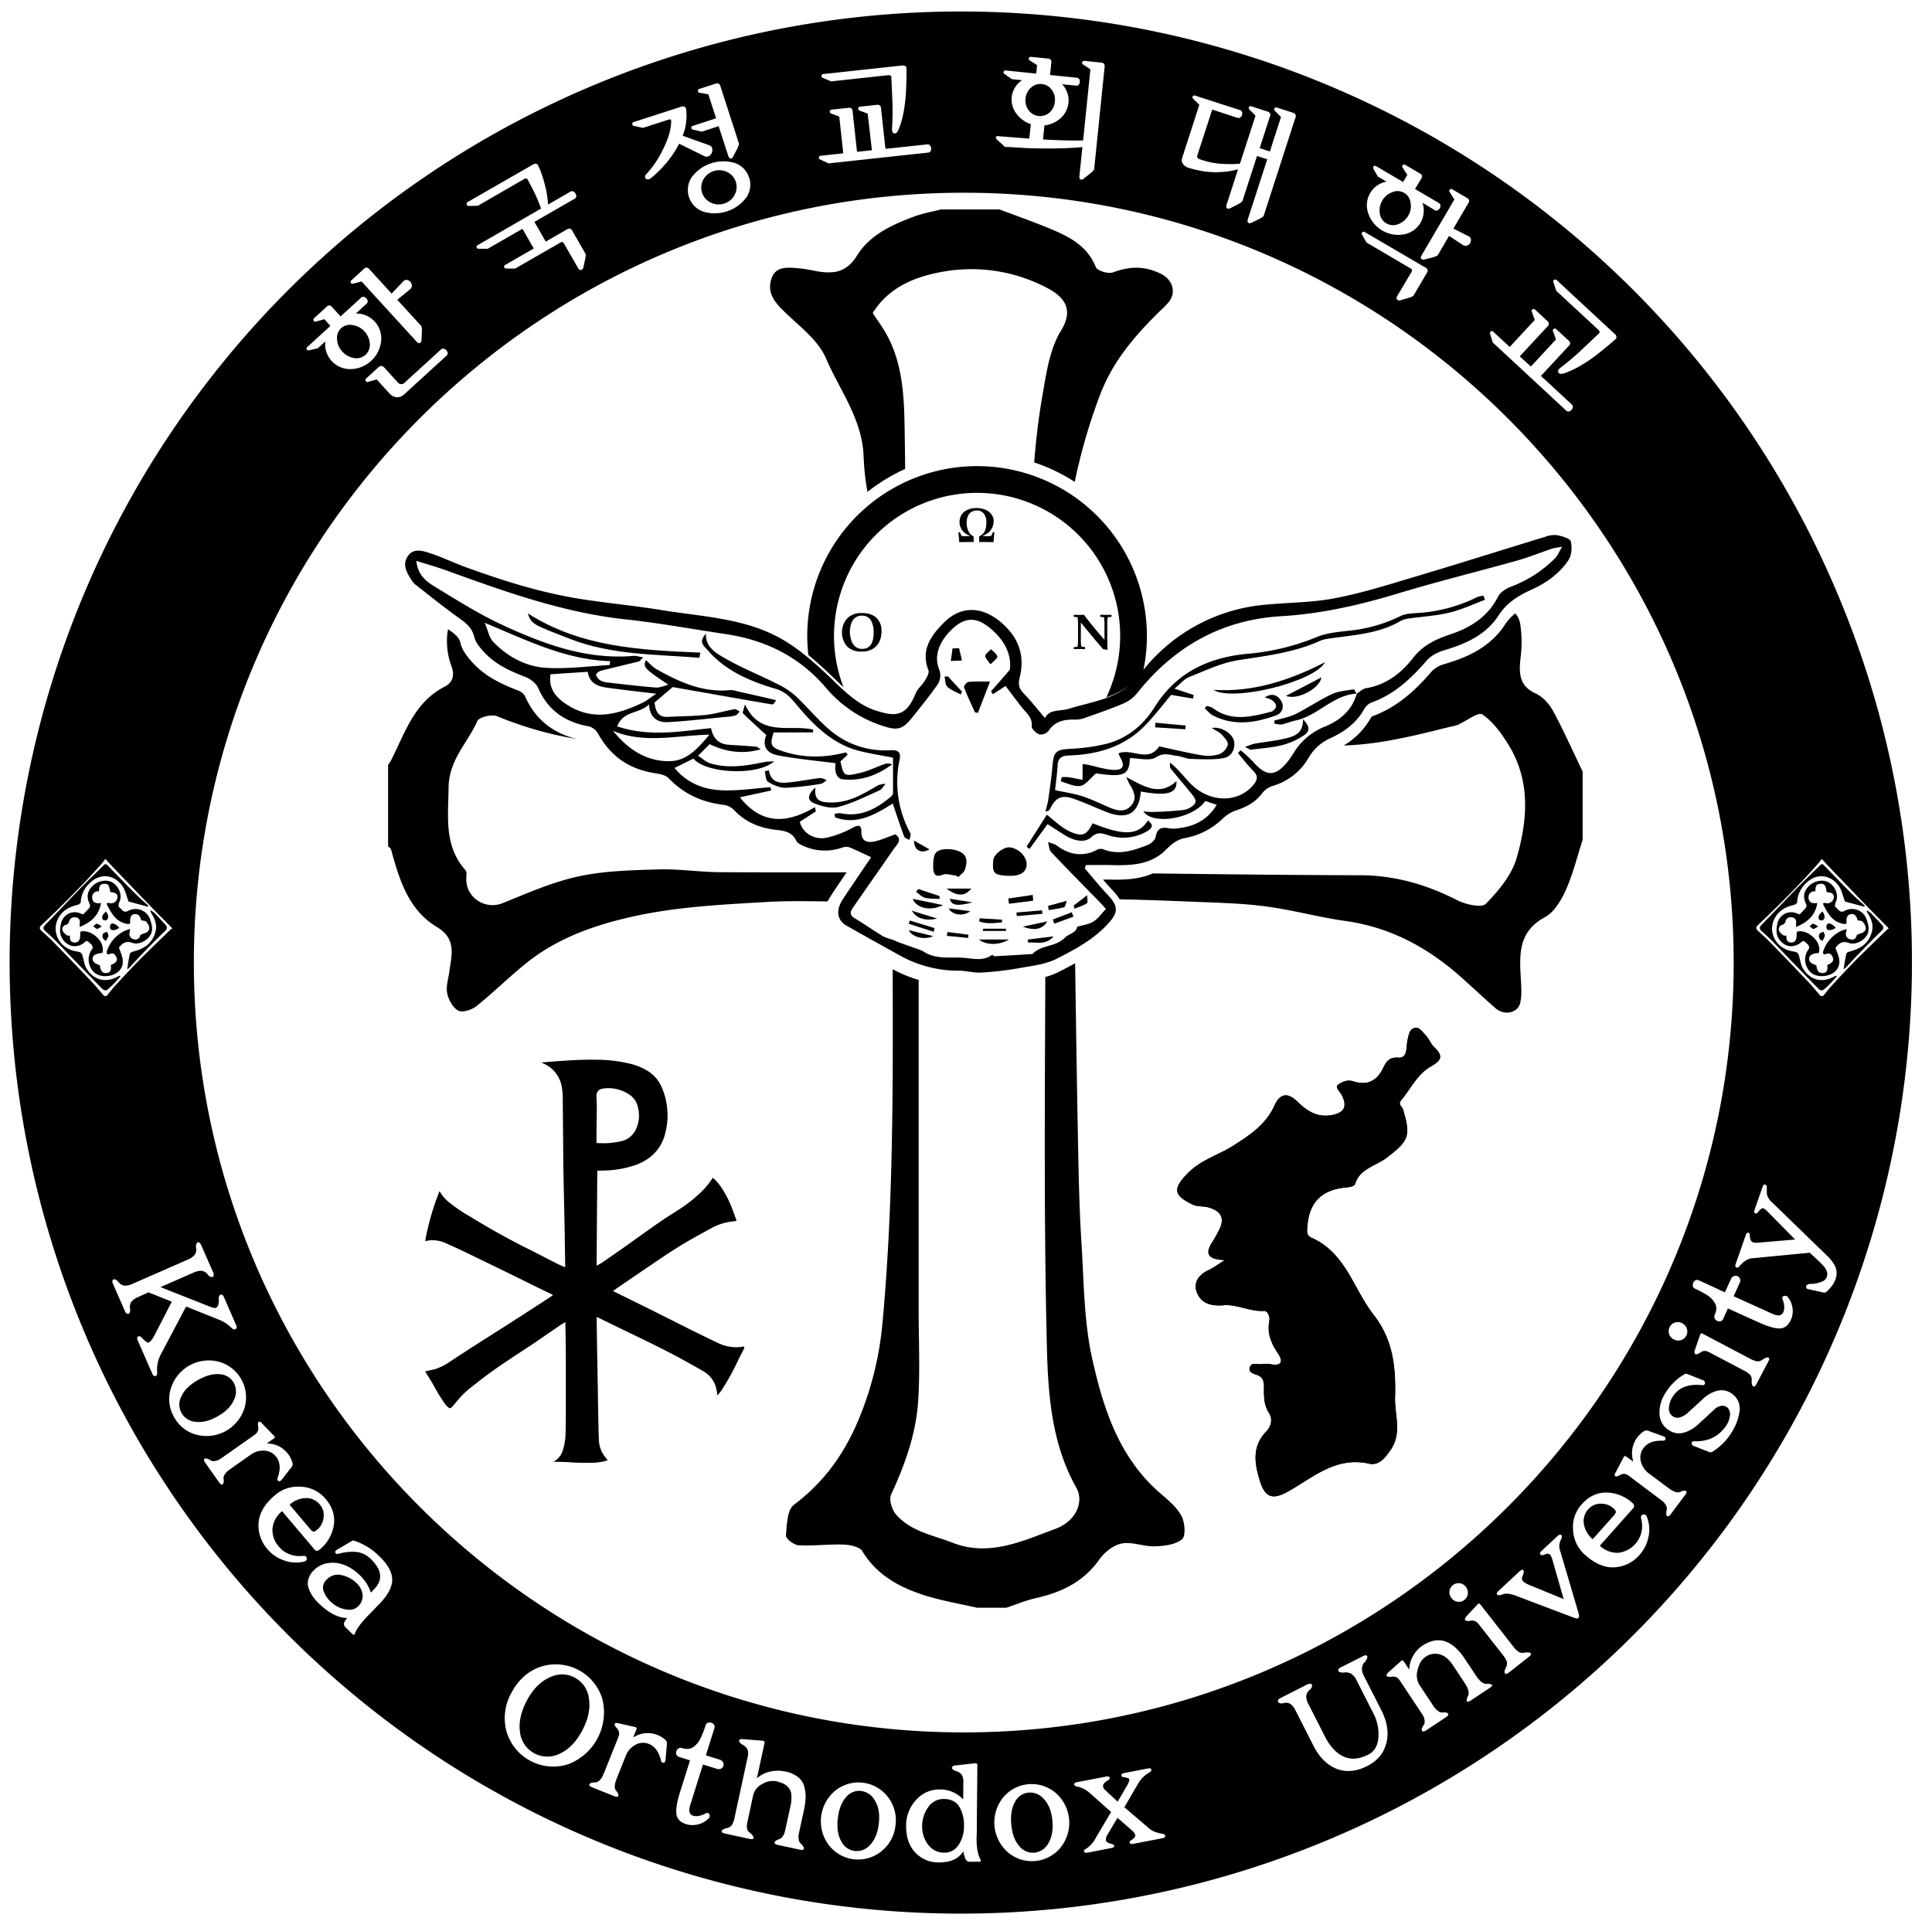 <svg xmlns="http://www.w3.org/2000/svg" viewBox="0 0 867 862"><g id="레이어_2" data-name="레이어 2"><path d="M272.69,655.39a23.23,23.23,0,0,1-5.76,1.05,103.93,103.93,0,0,1-12-.23c-2.15-.1-4.31-.13-6.48-.19,0,0,0-.08.06-.09a8.32,8.32,0,0,0,4.1-5.21,24.74,24.74,0,0,0,1.17-6.87c.11-2.81.14-5.62.14-8.42q0-13.56,0-27.12c0-4.81-.14-9.61-.21-14.41,0-.12,0-.23-.05-.53-.71.44-1.35.8-2,1.21-4.27,2.92-8.51,5.87-12.8,8.77-2.76,1.87-5.58,3.64-8.36,5.5-3.26,2.18-6.54,4.35-9.73,6.64-3,2.15-5.91,4.41-8.81,6.7a50.54,50.54,0,0,0-4.41,3.86c-1.37,1.38-2.57,2.94-3.85,4.41-.35.41-.72.79-1.08,1.18a.85.85,0,0,1-1.23.14,7.64,7.64,0,0,1-1.37-1.29,75.49,75.49,0,0,1-5.38-8.64c-1.09-2-2.32-3.85-3.49-5.77a4.13,4.13,0,0,1-.22-.42,1.62,1.62,0,0,1-.06-.21c1.6-.36,3.2-.63,4.74-1.09a26.87,26.87,0,0,0,6.75-3.54q5.88-3.86,11.81-7.66c3.67-2.36,7.37-4.68,11-7q9-5.75,17.87-11.52c1.56-1,3.11-2,4.65-3.06l.42-.32a2.32,2.32,0,0,0-.33-.27l-9.37-4.57c-2.42-1.18-4.81-2.39-7.23-3.57q-10.06-4.92-20.14-9.8c-3.56-1.72-7.14-3.4-10.75-5a14.29,14.29,0,0,0-7.26-1.39c-.72.07-1.44.21-2.24.33a116.75,116.75,0,0,1,6.43-22.37,2.13,2.13,0,0,1,.28.33,15.37,15.37,0,0,0,3.65,4.33,66.64,66.64,0,0,0,9.5,6.53q10.11,6.24,20.63,11.76c3,1.59,6.1,3.09,9.14,4.65s6.24,3.24,9.38,4.82c1.21.62,2.47,1.12,3.78,1.71a4.93,4.93,0,0,0,.06-.5c-.06-3.91-.13-7.82-.19-11.74,0-1.56,0-3.12-.06-4.68q-.18-8.31-.35-16.6c-.09-4.29-.2-8.58-.24-12.87-.1-9.29-.14-18.59-.26-27.88a33.89,33.89,0,0,0-.55-7.32,13.94,13.94,0,0,0-7.37-9.51c-.49-.26-1-.49-1.49-.73,0,0,0,0,0-.11l4.11-.33c6.72-.52,13.45-1,20.2-.87a65.4,65.4,0,0,1,15.39,1.8,27.1,27.1,0,0,1,8.35,3.57,16.11,16.11,0,0,1,6.16,7.91,31.79,31.79,0,0,1,.95,20.6c-1.89,6.48-6.28,10.73-12.5,13.15a45.65,45.65,0,0,1-15.22,2.7l-2,.07c-.15,0-.31,0-.53,0-.1,14.16-.21,28.3-.31,42.63.93-.52,1.75-.9,2.49-1.41q4.88-3.35,9.72-6.76c5.47-3.87,10.91-7.8,16.42-11.63,2.77-1.93,5.67-3.66,8.49-5.52a63.08,63.08,0,0,0,10.17-8.11,34.85,34.85,0,0,0,4.69-5.79,2,2,0,0,1,.2-.24,23.15,23.15,0,0,1,4,4.65,48.45,48.45,0,0,1,5,10.13c.5,1.33,1,2.68,1.44,4a4.21,4.21,0,0,1,.16.57c-1.39.21-2.77.35-4.12.62a26,26,0,0,0-7.61,2.89c-4.41,2.43-8.86,4.81-13.15,7.43-4.47,2.74-8.81,5.7-13.16,8.63-5.65,3.81-11.25,7.68-16.88,11.52l-.49.38,1.05.54c5.07,2.5,10.14,5,15.2,7.5,6.3,3.14,12.57,6.32,18.87,9.46q5.83,2.9,11.72,5.7a18.84,18.84,0,0,0,9.54,2c.82-.06,1.64-.19,2.49-.3a2.54,2.54,0,0,1-.44,1.68c-1,2-2.07,4-3,6a102.27,102.27,0,0,1-6.67,11.86c-.35.54-.77,1.05-1.17,1.56-.21.28-.46.52-.76.86-.16-1.08-.26-2-.46-2.94a12.08,12.08,0,0,0-6.11-8.06q-6.1-3.53-12.32-6.84c-3.53-1.89-7.11-3.69-10.71-5.46-5.78-2.84-11.59-5.62-17.39-8.43l-6.54-3.21-.64-.29c0,.54,0,1,0,1.43q.06,4.62.13,9.25l.33,18.55c.09,5.44.16,10.88.27,16.31.06,3.38.14,6.76.29,10.14a12.86,12.86,0,0,0,3,7.45A13.18,13.18,0,0,1,272.69,655.39Zm-5-142.42,1.07.06a35.57,35.57,0,0,0,9.71-.78,9.68,9.68,0,0,0,6.54-4.69,14.4,14.4,0,0,0,1.39-10.05,9.07,9.07,0,0,0-3.46-5.88,16.56,16.56,0,0,0-12-3.12c-2.14.25-3.4,1.33-3.27,3.64.07,1.24.14,2.49.14,3.73,0,5.16-.1,10.32-.15,15.47Z"/><path d="M549.7,565.52c-3.64,2.27-5.29,3.58-7.15,4.41-4.72,2.11-7.25,5.87-5.26,10.48s6.27,5.83,11.82,5.37c6-.5,11.82,2.91,18.15,2.56,1.78-.1,2.72,2.78,2.4,4.47-1.09,5.62.84,10.14,3.91,14.66,1.91,2.81,2.25,5.68-2.92,4.85a14.9,14.9,0,0,0-4.71-.09c-1.68.27-4-1-4.93,1.11-1.06,2.47,1.34,3.15,3,3.69,3.34,1.11,3.24,3.72,3.23,6.39,0,3.67,0,7.2,2.18,10.57,1.89,2.94,1.11,6.08-1.34,8.65-6.41,6.75-5,14.58-2.6,22.19s6,8.31,13,4.31c11.1-6.37,21.27-15.53,35.87-12.27,4.34,1,7-2.31,9.44-5.74,5.65-7.79,2-16,2.27-24.21.4-13.4-.91-25.72-9.63-36.87-9.11-11.65-12.49-27.81-27.85-34.55-2.44-1.07-2.06-3.14-1.8-5.86,1.08-11.09,7.35-15.89,17.79-16.77,1.24-.1,3.29-.63,3.52-1.39,2.09-7.05,9.18-8.1,14-11.75,10.22-7.74,11.16-9.91,7.52-21.89-.39-1.28-2.37-2.15-.79-4.06,4.3-5.19,7.3-11.74,13.26-15.14,4.76-2.71,5.78-4.66,1.63-8.59-1.66-1.57-2.44-4-4.08-5.62-1.4-1.34-2.66-3.89-5.1-3-2.14.78-2.32,3.12-2.84,5.23-.76,3,.27,8.36-4.23,8s-5.69,2.59-6.86,4.91c-3,6-7.42,7.62-13.38,5.71-2.7-.86-5.09.36-6.69,1.51s.8,3.07,1.59,4.62c2.76,5.35,1,8.17-4.9,9.11-6.48,1-11-2.26-15.11-6.22-4.65-4.5-7.9-3.13-10.2,1.95-3.8,8.38-10.89,13.09-18.27,17.81-6.77,4.33-14.69,6.42-20.64,12.52-6.63,6.79-6.53,9.85,2.22,14,2.34,1.11,4.63.63,6.86,1.23,5.17,1.38,7.86,4.29,5.21,9.82a64.31,64.31,0,0,1-3.47,6.16C540.87,562.5,541.78,565.29,549.7,565.52Z"/><path d="M549.7,565.52c-7.92-.23-8.83-3-5.92-7.71a64.31,64.31,0,0,0,3.47-6.16c2.65-5.53,0-8.44-5.21-9.82-2.23-.6-4.52-.12-6.86-1.23-8.75-4.15-8.85-7.21-2.22-14,5.95-6.1,13.87-8.19,20.64-12.52,7.38-4.72,14.47-9.43,18.27-17.81,2.3-5.08,5.55-6.45,10.2-1.95,4.1,4,8.63,7.24,15.11,6.22,5.9-.94,7.66-3.76,4.9-9.11-.79-1.55-3.22-3.45-1.59-4.62s4-2.37,6.69-1.51c6,1.91,10.39.25,13.38-5.71,1.17-2.32,2.27-5.26,6.86-4.91s3.47-5,4.23-8c.52-2.11.7-4.45,2.84-5.23,2.44-.89,3.7,1.66,5.1,3,1.64,1.58,2.42,4.05,4.08,5.62,4.15,3.93,3.13,5.88-1.63,8.59-6,3.4-9,9.95-13.26,15.14-1.58,1.91.4,2.78.79,4.06,3.64,12,2.7,14.15-7.52,21.89-4.82,3.65-11.91,4.7-14,11.75-.23.76-2.28,1.29-3.52,1.39-10.44.88-16.71,5.68-17.79,16.77-.26,2.72-.64,4.79,1.8,5.86,15.36,6.74,18.74,22.9,27.85,34.55,8.72,11.15,10,23.47,9.63,36.87-.24,8.16,3.38,16.42-2.27,24.21-2.49,3.43-5.1,6.71-9.44,5.74-14.6-3.26-24.77,5.9-35.87,12.27-7,4-10.62,3.31-13-4.31s-3.81-15.44,2.6-22.19c2.45-2.57,3.23-5.71,1.34-8.65-2.16-3.37-2.19-6.9-2.18-10.57,0-2.67.11-5.28-3.23-6.39-1.61-.54-4-1.22-3-3.69.91-2.15,3.25-.84,4.93-1.11a14.9,14.9,0,0,1,4.71.09c5.17.83,4.83-2,2.92-4.85-3.07-4.52-5-9-3.91-14.66.32-1.69-.62-4.57-2.4-4.47-6.33.35-12.17-3.06-18.15-2.56-5.55.46-9.82-.72-11.82-5.37s.54-8.37,5.26-10.48C544.41,569.1,546.06,567.79,549.7,565.52Z"/><path d="M371.38,404.57a19.22,19.22,0,0,1,1.15-2c2.42-3.73,4.93-7.44,7.39-11.06-19,0-38.07.05-57.11-.08-9.15-.07-18.32-1.53-27.45-1.24-12,.37-24.22.63-35.85,3.16s-22.85,7.49-34,12c-7.68,3.1-16.45-2.42-16.26-11,0-1.26.37-3-.29-3.73-9.8-11-7.8-23.89-7.65-37.21.15-12.43,8.57-20,12.89-29.79.78-1.78,6.55-3.17,8.93-2.16a161.88,161.88,0,0,0,35.75,10.21c-11.24-2.77-18.93-9.18-23.43-19.53a6.27,6.27,0,0,0-2.88-2.22c-7-2.7-14.9-6.15-20.92-13-2.17-2.46-4.29-5.19-5.08-8.51-.55-2.32-2-3.54-5.17-5.8l-.3-.22a20.62,20.62,0,0,0-.4,2.44A32.34,32.34,0,0,0,202.6,299c1.71,4.53.15,7.54-3.08,9.19-13.64,7-17.73,20.64-23.93,32.88a23.47,23.47,0,0,1-1.43,2.19V379.8c.46.49,1.19.9,1.34,1.47,3.71,13.52,7.73,27.1,20.66,34.83,8.71,5.22,6.52,12.41,5.52,19.78-.45,3.31-1.63,6.8-1,9.9.6,2.92,2.59,6.55,5,7.8,1.93,1,6.09-.39,8.18-2.07,7.68-6.15,14.69-13.14,22.37-19.31,14.63-11.75,32.31-17.61,50-21.34,18.62-3.91,37.95-4.91,57-6C352.67,404.26,362,404.45,371.38,404.57Z"/><path d="M697.07,319.29c-1.72-3.2-4.63-6.54-7.82-8-7.56-3.43-7.63-9.09-6.91-15.89a55,55,0,0,0-.12-15.32A9.51,9.51,0,0,0,680,275.3a20.58,20.58,0,0,0-4.62,5c-6.88,10.65-17.94,15-26.81,17.62a13.13,13.13,0,0,0-5.88,3.19c-6.65,7.71-15.06,16.15-27,20.4a4.41,4.41,0,0,0-.7,1A33.77,33.77,0,0,1,603,334.58c16.34-.5,32-4.45,47.72-8.39a22.2,22.2,0,0,0,3.46-.88c3.79-1.65,9.17-5.88,11-4.68,4.73,3.18,8.46,8.33,11.59,13.33,10.18,16.27,8.81,34,3.81,51.19-2.22,7.62-8.1,14.65-13.81,20.49-1.87,1.91-9,.31-12.78-1.6-13.83-7.06-28-11.2-43.76-11.23-31-.07-61.94-.44-92.91-.82-6.33,2.79-13.3,2.94-20.06,2.75l-2.29,0c1.44,1.68,2.87,3.31,4.36,4.89a25.48,25.48,0,0,1,3.15,4c11.31.19,22.61.65,33.91,1.11,10.59.43,21.24.67,31.72,2.06,12,1.6,23.73,4.88,35.7,6.54,20.35,2.83,37.31,12.15,52.34,25.62,5,4.51,9.94,9.13,15,13.55,4,3.44,10.08,2.14,11.09-2.55.72-3.29.47-6.86.27-10.29-.62-11-1.41-21.5,10.8-28.05,4.18-2.24,7.33-7.63,9.41-12.27,3.19-7.16,5.06-14.9,7.49-22.4V346.21C705.84,337.21,701.8,328.06,697.07,319.29Z"/><path d="M520.76,670.25c-18.61-16-25.67-38.19-30.65-60.6-3.72-16.72-3.68-34.33-4.78-51.58-.92-14.23-1.23-28.5-1.51-42.76-.54-27.66-.94-55.33-1.35-83-2.37,1.33-4.8,2.59-7.25,3.84a33.33,33.33,0,0,1-6.13,2.34c-.21,55.15-.64,110.29.69,165.4.52,21.36,2,43.87,13.2,63.73,3.6,6.37,0,15.09-9.48,18.58-14.69,5.41-29.56,12.6-46.05,6.17-8.91-3.47-18.87-5.06-25.43-12.78-1.8-2.13-3.15-6.62-2.13-8.83,6.21-13.4,11.17-27.2,12.14-41.9.9-13.62.22-27.34.23-41,0-2.19,0-4.38,0-6.57V439.78A60.37,60.37,0,0,1,400.59,435c.16,52.76.31,105.52-4.51,158.14a147.15,147.15,0,0,1-10.83,44.11c-6.49,15.44-15.53,28-29,38.14-3,2.27-3.18,9-3.54,13.77-.11,1.37,3.58,4.24,5.64,4.35,6.73.36,13.52-.54,20.26-.3,2.9.1,7.15,1,8.36,2.95,6.33,10.45,16.1,15.92,27,19.52,7.95,2.62,16.32,4,24.5,5.87h13.15c4.38-1.46,8.68-3.29,13.16-4.3,11.52-2.58,21.44-7.26,28.55-17.34,2.29-3.25,6.33-6.49,10.05-7.18,4.7-.89,9.9,1.41,14.86,1.26,4.2-.13,9.24-.73,12.21-3.18,1.73-1.43,1.31-7.52-.23-10.4C528.13,676.46,524.28,673.28,520.76,670.25Z"/><path d="M521,122.91c-7.2-3.62-14.07-3.48-21.51-.66-2.09.79-7.08-.7-7.72-2.33-3.81-9.64-11.94-13.68-20.5-17.26-7.48-3.12-15.15-5.79-22.74-8.66H422.28c-4,1-8.15,1.74-12,3.17-10.06,3.71-20,8.29-25.79,17.66-5.28,8.57-12.2,8.09-20.13,6.48a54.41,54.41,0,0,0-7.07-1c-4.65-.31-9.51-.69-11.23,5.21-1.58,5.4.94,9.3,4.63,13.06,7,7.14,16.23,13.51,19.94,22.17,6.2,14.48,16.47,27.43,16.94,44.53a109.75,109.75,0,0,0,1.72,15.48,80.47,80.47,0,0,1,16.91-10.29q-.1-10.12-.28-20.26c-.26-13.81-1.2-28.24-8.52-40.92-1.66-2.89-3.64-5.59-5.76-8.8,7.13-11.54,18.91-16.33,31.52-18.56a72.81,72.81,0,0,1,46.44,7.14c8.16,4.15,12.37,9.85,6.55,19.3-5.2,8.45-6.67,19.54-8.44,29.7-1.7,9.8-2.85,19.62-3.6,29.46a79.72,79.72,0,0,1,18.19,8.76,256.68,256.68,0,0,1,10.86-37.76c5.85-16.14,15.94-27.65,27.42-39a38.21,38.21,0,0,0,4.07-4.18C528,130.91,526.05,125.43,521,122.91Z"/><path d="M153.58,157.75a9,9,0,0,0,5.28,2.94,6,6,0,0,0,7.1-6.49,9,9,0,0,0-2.46-5.52,8.54,8.54,0,0,0-5.23-2.76,5.78,5.78,0,0,0-7,6.39A8.54,8.54,0,0,0,153.58,157.75Z"/><path d="M159.63,710.15a13.68,13.68,0,0,0-6.51-3.26,6.77,6.77,0,0,0-6.23,1.73c-1.67,1.53-2.26,3.19-1.8,5a11.65,11.65,0,0,0,3.39,5.29,12.78,12.78,0,0,0,6.32,3.33q3.7.82,5.81-1.25a6.14,6.14,0,0,0,2.08-5.37A8.76,8.76,0,0,0,159.63,710.15Z"/><path d="M257.81,752.86q-5.38-2.83-11.44.07t-10,10.39q-4,7.66-3,14.18a12.37,12.37,0,0,0,18,9.46q6-2.82,10-10.48,3.94-7.49,2.92-14.12A12.14,12.14,0,0,0,257.81,752.86Z"/><path d="M386.38,803.78a7.56,7.56,0,0,0-6.82,2.94q-2.93,3.38-3.6,9.54t1.55,10.1a7.81,7.81,0,0,0,6.13,4.36,8,8,0,0,0,7-2.93q3.08-3.35,3.75-9.52t-1.68-10A8.19,8.19,0,0,0,386.38,803.78Z"/><path d="M326.29,77.18a8.17,8.17,0,0,0-10.69,3.46A7.45,7.45,0,0,0,319,90.94a7.89,7.89,0,0,0,6,.4,7.8,7.8,0,0,0,4.66-3.86,7.47,7.47,0,0,0-3.34-10.3Z"/><path d="M423.64,807.39a8.22,8.22,0,0,0-7.11,3.7,14.39,14.39,0,0,0-2.71,8.44,13.3,13.3,0,0,0,2.65,8.3,8.67,8.67,0,0,0,7.2,3.64,7.39,7.39,0,0,0,6.5-3.45,14.56,14.56,0,0,0,2.42-8.32,16,16,0,0,0-2.1-8.86Q428.33,807.44,423.64,807.39Z"/><path d="M468.64,807.63a8.17,8.17,0,0,0-7.06-3.11,7.62,7.62,0,0,0-6.12,4.24q-2.19,3.87-1.64,10.06t3.51,9.6a7.85,7.85,0,0,0,6.87,3.06,8,8,0,0,0,6.27-4.25q2.36-3.9,1.8-10.08T468.64,807.63Z"/><path d="M49.69,414.82a2.26,2.26,0,0,0-.19,2c.49,1,2.59.73,4-.42C52.15,414.71,50.37,414,49.69,414.82Z"/><path d="M41.8,415.74,43.52,417l2.13-1.19a7.25,7.25,0,0,0-2.21-1.25C43,414.51,42.35,415.33,41.8,415.74Z"/><path d="M140.63,687.39q.54.12,1.65-.81a8.06,8.06,0,0,0,2.92-5.43,7.2,7.2,0,0,0-1.6-5.83,7.91,7.91,0,0,0-6.26-3,11.39,11.39,0,0,0-7.38,3l9.18,10.84A3.43,3.43,0,0,0,140.63,687.39Z"/><path d="M46.33,419c-.66,1.2-.37,2.36,1.13,3.27a7.93,7.93,0,0,0,1.17-2.15c.1-.6-.34-1.3-.55-1.95C47.48,418.46,46.58,418.56,46.33,419Z"/><path d="M57.54,408.79c-2.32,1.24-2.92-1-4.18-1.71-.3-.18-.09-1.63.24-2.34,1.84-3.88-1.54-9.33-5.8-9.47a8.36,8.36,0,0,0-7,3.18c-1.83,2.21-1.86,4.7-.55,7.26a1.82,1.82,0,0,1-.06,1.61c-.83,1.08-1.84,2-2.82,3.05-.43-.14-.9-.28-1.37-.45a6.19,6.19,0,0,0-7.23,1.72c-1.3,1.48-1.57,3.33-1.79,5.31a7.19,7.19,0,0,0,4.1,7.14c2.21,1.16,5.21.42,7-1.28.84-.76,1.23-.51,1.83.1.42.44,1,.76,1.3,1.26s.49,1.3.25,1.64a7.8,7.8,0,0,0-.91,8.24c1.48,3.12,4.22,4.27,7.51,4,3.82-.26,7.57-2.81,7-7.38-.2-1.73-1-3.38-1.69-5.35,1.46-1.83,2.93-3.28,6.06-2.15s7.54-1.42,8.55-4.6c.66-2.09,0-4.05-.67-6.12A6.92,6.92,0,0,0,57.54,408.79ZM64.4,419c-.56.17-1.41.47-1.51.87a2.1,2.1,0,0,1-2.84,1.67,2.47,2.47,0,0,1-1.92-3c.09-.4.16-.81.31-1.61a23.12,23.12,0,0,0-2.54.87A15.42,15.42,0,0,0,48,426.76c-.42,1.19.11,1.84,1.28,1.38,1.74-.67,2.46.28,3,1.6S52,432,50.83,432.56c-.38.21-.77.39-1.13.57.37,2.2-.19,3.35-1.68,3.54-2,.25-2.89-.75-3.2-3.46-2.34-.7-3.43-1.77-3.25-3.19s1.82-2.17,4.36-2.31c1.6-5.17-5.28-10.94-9.87-9.56,0,.49-.09,1-.09,1.58,0,2.16-.73,3.25-2.37,3.28-2,0-2.28-1.36-2.2-3.06-.54-.07-1.15,0-1.46-.23-.72-.6-1.64-1.28-1.84-2.09a1.94,1.94,0,0,1,1.51-2.57A2.13,2.13,0,0,0,31,413.72c.33-1.68,1.4-2.13,2.85-2a1.94,1.94,0,0,1,1.93,2.42c-.06.54,0,1.09,0,1.88,5-2.07,8.63-5.08,9.54-10.77-2,.36-3.81,0-3.94-2.3a2.61,2.61,0,0,1,3.06-2.91c0-2.54.47-3.25,2.24-3.37s2.3.41,2.8,3.57a1.46,1.46,0,0,0,.46.2c2.08.17,2.92.9,2.77,2.43a2.91,2.91,0,0,1-3.48,2.46c-1-.19-1.67-.15-1.07,1,1.94,3.75,4,7.39,8.7,8.27.89.16,1.7.28,1.57-1-.17-1.9.54-3.15,1.92-3.36s2.66.8,3,2.81c.75.17,1.77.1,2.22.57A5,5,0,0,1,67,416.49C67.05,417.94,65.75,418.62,64.4,419Z"/><path d="M53.73,437.88c-.4.19-.82.37-1.21.57-5.29,2.75-10.46,1.41-13.67-3.75-1.1-1.75-1.25-4.08-1.92-6.12a2,2,0,0,0-1-1.2c-1.1-.38-2.3-.46-3.42-.8-6.61-2-10.1-9.78-5.34-16.06,2-2.59,4.72-3.73,7.76-4.45.52-.12,1.3-.75,1.31-1.15a12.38,12.38,0,0,1,4.12-8.68c4.38-4.31,10.61-4,14.43,1.23,1.5,2,2,4.81,2.89,7.12l8.58,2.32.37-.38c-2.11-1.94-4.3-3.82-6.32-5.85-4-4-7.82-8-11.73-12-.55-.56-1-1.34-2-.41-3.49,3.47-7.05,6.86-10.49,10.38-5.27,5.4-10.43,10.92-15.72,16.31-1.18,1.21-1.15,2,.05,3,1.72,1.53,3.41,3.1,5,4.74,4.35,4.45,8.65,9,13,13.42,2.59,2.69,5.17,5.4,7.84,8a1.8,1.8,0,0,0,1.76.17,31.33,31.33,0,0,0,3.27-3.05c1-1,1.84-2,2.76-3Z"/><path d="M105,628.22a8.2,8.2,0,0,0-.15-7.72,7.62,7.62,0,0,0-6.42-3.76q-4.44-.36-9.82,2.75t-7.22,7.22a7.81,7.81,0,0,0,.11,7.52,8,8,0,0,0,6.49,3.9q4.53.5,9.9-2.61T105,628.22Z"/><path d="M69.9,417.56c-1,4.88-4.25,8-9.85,9.42-.65.16-1.63.56-1.74,1-.54,2.27-.83,4.59-1.25,7.08a10.77,10.77,0,0,0,1.15-.94c1.87-2,3.69-4,5.59-6,3.42-3.49,6.84-7,10.36-10.39,1.12-1.08.86-1.89,0-2.82-1.6-1.74-3.2-3.49-4.85-5.18a10.58,10.58,0,0,0-1.74-1.17,1.3,1.3,0,0,0,.22,1.08C69.34,412.1,70.5,414.78,69.9,417.56Z"/><path d="M622.11,100.21a5.92,5.92,0,0,0,5.35.39A8.69,8.69,0,0,0,632,96.72,8.19,8.19,0,0,0,633,91a5.86,5.86,0,0,0-8.15-4.76,8.26,8.26,0,0,0-4.47,3.66,8.73,8.73,0,0,0-1.2,5.82A5.93,5.93,0,0,0,622.11,100.21Z"/><path d="M818.34,418.19c-.6.27-1.5.37-1.75.83-.66,1.2-.38,2.36,1.13,3.27a7.93,7.93,0,0,0,1.17-2.15C819,419.54,818.54,418.84,818.34,418.19Z"/><path d="M47.75,413c1.39-1.17.75-2.47-.17-3.94-1.18,1.09-2.2,2.06-1.53,3.56A1.8,1.8,0,0,0,47.75,413Z"/><path d="M812.06,415.74l1.71,1.28,2.13-1.19a7.14,7.14,0,0,0-2.21-1.25C813.22,414.51,812.61,415.33,812.06,415.74Z"/><path d="M822.77,438.45c-5.28,2.75-10.45,1.41-13.67-3.75-1.09-1.75-1.24-4.08-1.91-6.12a2,2,0,0,0-1-1.2c-1.1-.38-2.31-.46-3.42-.8-6.61-2-10.1-9.78-5.34-16.06,2-2.59,4.72-3.73,7.76-4.45.51-.12,1.3-.75,1.3-1.15a12.43,12.43,0,0,1,4.13-8.68c4.37-4.31,10.6-4,14.43,1.23,1.5,2,2,4.81,2.88,7.12l8.58,2.32.37-.38c-2.11-1.94-4.29-3.82-6.32-5.85-3.95-4-7.81-8-11.73-12-.54-.56-1.05-1.34-2-.41-3.48,3.47-7.05,6.86-10.48,10.38-5.28,5.4-10.44,10.92-15.73,16.31-1.18,1.21-1.15,2,0,3,1.73,1.53,3.42,3.1,5,4.74,4.35,4.45,8.64,9,13,13.42,2.6,2.69,5.18,5.4,7.84,8a1.82,1.82,0,0,0,1.77.17,31.33,31.33,0,0,0,3.27-3.05c1-1,1.84-2,2.76-3l-.32-.39C823.58,438.07,823.17,438.25,822.77,438.45Z"/><path d="M823.8,416.39c-1.39-1.68-3.17-2.44-3.85-1.57a2.26,2.26,0,0,0-.2,2C820.24,417.78,822.35,417.54,823.8,416.39Z"/><path d="M824.55,266.36A426.84,426.84,0,1,0,858,432,424,424,0,0,0,824.55,266.36ZM697.45,125.62a.86.86,0,0,1,1.18.14L724.76,150a1.78,1.78,0,0,1,.63,1.28,1.1,1.1,0,0,1-.62,1.09c-.5.49-1.25,1.16-2.26,2s-2.68,2.23-5,4.1a67.64,67.64,0,0,1-7.69,5.32,40.26,40.26,0,0,1-7.73,3.7c-1.43.46-2.35.36-2.75-.31s0-1.46,1.22-2.38a116,116,0,0,0,10.52-9.05l6.37-6a.8.8,0,0,0,.36-.77,1.46,1.46,0,0,0-.51-.94L698.4,130.53l-1.3-3.89A.81.81,0,0,1,697.45,125.62ZM669,148.76a.82.82,0,0,1,1.14.14l7.35,6.82,11.26-12.16-1.37-3.72a.81.81,0,0,1,.35-1,.86.86,0,0,1,1.17.14l5.57,5.16a1.47,1.47,0,0,1,0,2.34l-12.48,13.47L687,164.5l11.26-12.16-1.37-3.72a.8.8,0,0,1,.35-1,.85.85,0,0,1,1.17.15L704,152.9a1.47,1.47,0,0,1,0,2.34l-12.49,13.47,13.86,12.84a1.38,1.38,0,0,1,.35,1.58,2.32,2.32,0,0,1-1.24,1.38,1.35,1.35,0,0,1-1.59-.2l-33-30.6-1.22-4A.83.83,0,0,1,669,148.76ZM650.62,85.1A.85.85,0,0,1,651.8,85l6.6,3.87a1.49,1.49,0,0,1,.52,2.32l-6.69,11.39L659,106a1.88,1.88,0,0,1,1.09,2,2.6,2.6,0,0,1-1.29,2,2.08,2.08,0,0,1-2.38-.08l-6.14-4.07-5,8.59c-.22.37-1.22.79-3,1.26l-2.67.65a2.15,2.15,0,0,1-1.38.12.82.82,0,0,1-.62-.66,1.7,1.7,0,0,1,.27-1.09l14.78-25.18-2.11-3.39A.72.72,0,0,1,650.62,85.1Zm-35.76,1.59a10.73,10.73,0,0,1,7.34-5.17l-3.9-2.29-2-3.54a.82.82,0,0,1,.13-1,.8.8,0,0,1,1.14-.1l12.09,7.09,1.88-3.19-2.14-3.34a.78.78,0,0,1,.11-1.05.85.85,0,0,1,1.16-.09l6.59,3.88a1.45,1.45,0,0,1,.55,2.27L635,84.82l10.74,6.31a1.24,1.24,0,0,1,.65,1.05,2.07,2.07,0,0,1-.28,1.28,2.21,2.21,0,0,1-.95.89,1.21,1.21,0,0,1-1.22,0L638.34,91a11,11,0,0,1-.89,9,10.83,10.83,0,0,1-7.44,5.18A14.21,14.21,0,0,1,614,95.69,10.82,10.82,0,0,1,614.86,86.69Zm-3.53,17.58a.81.81,0,0,1,1.14-.11l27.33,16a1.46,1.46,0,0,1,.55,2.27l-6,10.19c-.22.37-1.18.79-2.89,1.26l-2.6.76q-1.27.47-1.86-.15c-.39-.4-.38-.94,0-1.61L633.45,122a1,1,0,0,0-.44-1.54l-19.74-11.58-2.07-3.57A.82.82,0,0,1,611.33,104.27ZM530.64,70.43l7.56-23.38-2.81-2.79a.81.81,0,0,1-.15-1c.21-.4.6-.51,1.15-.33l20.12,6.5a1.3,1.3,0,0,1,.87.89,2.17,2.17,0,0,1,0,1.31,2.14,2.14,0,0,1-.77,1.06,1.28,1.28,0,0,1-1.23.22L544,49.17,537.3,69.78a1.22,1.22,0,0,0,.1,1,1.16,1.16,0,0,0,.83.6,11.34,11.34,0,0,0,1.25.47c.59.19,1.65.48,3.16.87a33.54,33.54,0,0,0,6,.82,54.9,54.9,0,0,0,7.78-.06l7-21.56-2.8-2.85a.82.82,0,0,1-.14-1q.32-.6,1.14-.33l7.22,2.33a1.51,1.51,0,0,1,1.06,2.17l-4.6,14.23L569.86,68l5-15.49-2.8-2.85a.71.71,0,0,1-.12-1,.83.83,0,0,1,1.12-.37l7.22,2.33a1.51,1.51,0,0,1,1.06,2.17l-14.23,44c-.13.41-1,1-2.66,1.82L562,99.76a2.15,2.15,0,0,1-1.32.42.84.84,0,0,1-.75-.51,1.67,1.67,0,0,1,0-1.12l8.75-27.07L564.09,70l-6.52,20.18c-.13.4-1,1-2.68,1.87l-2.46,1.22c-.76.44-1.34.52-1.75.22s-.51-.79-.28-1.49l5.17-16a35.57,35.57,0,0,1-8.38,1.24,36.32,36.32,0,0,1-7.16-.36c-1.9-.34-3.46-.68-4.69-1l-1.89-.56A4.89,4.89,0,0,1,531,73.76a2.66,2.66,0,0,1-.67-1.68A6.9,6.9,0,0,1,530.64,70.43Zm-83-9.34c3.43.27,8.19.65,14.27,1.11l.67-6.51A12.9,12.9,0,0,1,456.12,51,10.35,10.35,0,0,1,458.67,36l-4.61-.48-3.31-2.32a.77.77,0,0,1-.34-1,.85.85,0,0,1,1-.57l13.6,1.4.39-3.81-3.33-2.14a.79.79,0,0,1-.34-1,.84.84,0,0,1,1-.56l7.61.77a1.46,1.46,0,0,1,1.44,1.84l-.56,5.53,12,1.23a1.37,1.37,0,0,1,1.27,1,2.24,2.24,0,0,1-.19,1.79,1.32,1.32,0,0,1-1.38.76l-6.29-.64A10.61,10.61,0,0,1,476,53a13.17,13.17,0,0,1-7.29,3.3l-.65,6.28q11.35.65,18,.45l3.27-31.93L486,28.92a.73.73,0,0,1-.33-1,.85.85,0,0,1,1-.6l7.61.78c1.07.11,1.55.75,1.43,1.9l-4.69,45.82c0,.42-.78,1.22-2.22,2.39l-2.16,1.7a2.14,2.14,0,0,1-1.21.69.81.81,0,0,1-.83-.34,1.58,1.58,0,0,1-.21-1.1l1.34-13.14q-6.22.58-14.24.61t-12.7-.28q-4.68-.31-7.76-.39l-3.46-3.15a1.8,1.8,0,0,1-.65-1.06C446.87,61.39,447.09,61.15,447.6,61.09Zm-78-27.87L405,29.38a1.82,1.82,0,0,1,1.39.38,1.1,1.1,0,0,1,.41,1.18c0,.69,0,1.7,0,3s-.08,3.49-.2,6.49a69.63,69.63,0,0,1-1,9.29A40.21,40.21,0,0,1,403.31,58q-.87,2.09-2,1.89t-1-2.49a116.5,116.5,0,0,0,.07-13.88L400,34.76a.79.79,0,0,0-.34-.78,1.45,1.45,0,0,0-1.05-.23L373,36.52l-3.79-1.58a.81.81,0,0,1-.54-.93A.85.85,0,0,1,369.57,33.22Zm-1.22,36.67,10-1.08-1.79-16.47-3.7-1.41a.79.79,0,0,1-.54-.93.86.86,0,0,1,.88-.8l7.54-.81a1.45,1.45,0,0,1,1.79,1.49l2,18.26,6.68-.72L389.38,51l-3.71-1.41a.81.81,0,0,1-.54-.93.86.86,0,0,1,.88-.8l7.55-.81a1.46,1.46,0,0,1,1.79,1.49l2,18.26,18.77-2a1.37,1.37,0,0,1,1.43.78,2.33,2.33,0,0,1,.23,1.84,1.34,1.34,0,0,1-1.2,1.06l-44.75,4.85L368,71.56a.83.83,0,0,1-.51-.91C367.53,70.2,367.82,70,368.35,69.89Zm-32.23,9.8a10.06,10.06,0,0,1-1.28,8.94,17.73,17.73,0,0,1-19.46,6.3,10.28,10.28,0,0,1-5-15.44,17.73,17.73,0,0,1,19.45-6.29A10,10,0,0,1,336.12,79.69ZM310.94,56.48l10.42-3.38-3.49-10.8-3.94-.67c-.41,0-.64-.28-.7-.75a.86.86,0,0,1,.7-1l7.28-2.35a1.48,1.48,0,0,1,2.07,1.15l8.3,25.63c.13.41-.23,1.44-1.07,3.09l-1.29,2.42A2.09,2.09,0,0,1,328.4,71a.82.82,0,0,1-.91,0,1.58,1.58,0,0,1-.63-.92L322.5,56.63,315,59.08l-4-.9a.82.82,0,0,1-.74-.77C310.15,57,310.39,56.65,310.94,56.48Zm-26.49-1.72,21.33-6.9a1.75,1.75,0,0,1,1.39.06,1.3,1.3,0,0,1,.73,1,24.22,24.22,0,0,1-1.54,12l12,4.29a2,2,0,0,1,1.3,2.11,3.19,3.19,0,0,1-1.07,2.44,2.23,2.23,0,0,1-2.41.36L304.77,64.5a44.37,44.37,0,0,1-6.21,9.14,47.92,47.92,0,0,1-6.4,6.27,2.15,2.15,0,0,1-1.76.57,1.05,1.05,0,0,1-.91-.92,1.67,1.67,0,0,1,.62-1.48,45,45,0,0,0,7.39-11q3.64-7.18,3.7-12.68c0-.74-.32-1-1.1-.74L288.53,57.4l-4.06-.88a.8.8,0,0,1-.72-.8A.86.86,0,0,1,284.45,54.76ZM209.9,90.66l29.39-16.88a1.79,1.79,0,0,1,1.41-.22,1.12,1.12,0,0,1,.86.91c.31.63.7,1.49,1.15,2.58a58.34,58.34,0,0,1,1.88,6.24,39.14,39.14,0,0,1,1.33,8.53L256,86a1.38,1.38,0,0,1,1.62.13,2.34,2.34,0,0,1,.95,1.6,1.32,1.32,0,0,1-.67,1.45L239.83,99.59l5.08,8.84,9.64-5.54a1.47,1.47,0,0,1,2.25.65l5.94,10.35c.22.37.12,1.4-.28,3.1l-.58,2.61c-.15.89-.51,1.4-1.05,1.54s-1-.14-1.4-.8l-6.38-11.11a1,1,0,0,0-1.55-.37l-20.29,11.66-4.13,0a.82.82,0,0,1-.83-.62.81.81,0,0,1,.47-1l12.81-7.37-5.08-8.84-15.57,8.95-4.15,0a.82.82,0,0,1-.83-.62.8.8,0,0,1,.47-1L242.8,93.61a70.3,70.3,0,0,0-3.75-8.74l-2.19-4.15a.77.77,0,0,0-.63-.58,1.43,1.43,0,0,0-1,.21l-20.8,12-4.09.08a.81.81,0,0,1-.87-.64A.85.85,0,0,1,209.9,90.66Zm-10.38,66a2.29,2.29,0,0,1,1.27,1.35,1.32,1.32,0,0,1-.34,1.56l-19,17.35a4.54,4.54,0,0,1-3.42,1.37,5.07,5.07,0,0,1-3.37-1.84l-5.62-6.15-3.87,1.09a.73.73,0,0,1-1-.41.85.85,0,0,1,.22-1.18l5.56-5.08a1.6,1.6,0,0,1,1.23-.46,1.77,1.77,0,0,1,1.18.61l6.06,6.63a2,2,0,0,0,3.23.18l16.21-14.81A1.39,1.39,0,0,1,199.52,156.66Zm-41.8-30.88,5.65-5.16a1.49,1.49,0,0,1,2.37.19l10,10.95,5.25-5.5a1.85,1.85,0,0,1,2.21-.46,2.59,2.59,0,0,1,1.56,1.84,2.09,2.09,0,0,1-.78,2.24l-5.7,4.66L189,146.26c.29.31.39,1.4.31,3.25l-.17,2.74a2.11,2.11,0,0,1-.28,1.36.83.83,0,0,1-.82.4,1.61,1.61,0,0,1-1-.58l-24.78-27.11-3.86,1a.71.71,0,0,1-.94-.39A.86.86,0,0,1,157.72,125.78Zm-19.8,29.95,10.35-9.46-2.69-3-3.83,1.06a.77.77,0,0,1-1-.41.85.85,0,0,1,.25-1.14l5.65-5.16a1.46,1.46,0,0,1,2.33.15l3.87,4.23,9.2-8.4a1.37,1.37,0,0,1,1.59-.24,2.22,2.22,0,0,1,1.25,1.33,1.32,1.32,0,0,1-.34,1.56l-4.88,4.46a11.16,11.16,0,0,1,11.36,12.38,14.05,14.05,0,0,1-13.75,12.57,11.18,11.18,0,0,1-8.45-3.66,11,11,0,0,1-2.84-8.79l-3.42,3.13-4,.89a.82.82,0,0,1-.94-.43A.8.8,0,0,1,137.92,155.73ZM46.73,447c-1.82-2.09-3.56-4.26-5.47-6.27q-8.53-9-17.21-17.86c-1.73-1.77-3.57-3.44-5.41-5.1-1.06-.94-1-1.68,0-2.61,3.07-2.89,6.13-5.78,9.11-8.76q5.55-5.55,11-11.24c2.48-2.6,4.86-5.31,7.27-8a18.09,18.09,0,0,0,1.09-1.51h.38c.69.79,1.36,1.61,2.09,2.37,5.9,6.14,11.78,12.29,17.71,18.4,3.27,3.39,6.61,6.72,9.92,10.08v.38c-.17,0-.39,0-.51.15-4.81,4.68-9.68,9.32-14.41,14.09-3.63,3.66-7.1,7.46-10.59,11.24-1.36,1.47-2.56,3.08-3.84,4.62ZM70.52,615.86a1.82,1.82,0,0,1-.29,1.37.8.8,0,0,1-.94.35,1.72,1.72,0,0,1-.94-1.05L61.81,601.6a1.76,1.76,0,0,1-.15-1.42.74.74,0,0,1,.85-.48,2.25,2.25,0,0,1,1.29.82c1.23,1.36,2.15,2,2.75,2s1.42-.9,2.45-2.6l8.1-15.73L66.6,580,62.23,582a8.41,8.41,0,0,0-3.2,2.13,4.19,4.19,0,0,0-.67,3.24,2.77,2.77,0,0,1-.26,1.91.8.8,0,0,1-1,.35,1.92,1.92,0,0,1-1-1.12l-5.39-12.31a2,2,0,0,1-.17-1.63.82.82,0,0,1,1.07-.36,3.13,3.13,0,0,1,1.53,1.13A4.11,4.11,0,0,0,55.88,577a8.42,8.42,0,0,0,3.78-.9l24.46-10.72a8.51,8.51,0,0,0,3.23-2.17A4.14,4.14,0,0,0,88,560a3.13,3.13,0,0,1,.2-1.89c.25-.48.58-.66,1-.54s.77.53,1.08,1.23l5.4,12.31a2,2,0,0,1,.14,1.5.81.81,0,0,1-1,.52,2.76,2.76,0,0,1-1.58-1.1,4.26,4.26,0,0,0-2.83-1.71,8.61,8.61,0,0,0-3.75.92l-14.64,6.41,23,9.1c2.3.88,3.35-.36,3.15-3.74a2.36,2.36,0,0,1,.36-1.61.84.84,0,0,1,1-.35,1.4,1.4,0,0,1,.86.87L106,594.76q.55,1.28-.27,1.74c-.54.31-1.14.14-1.79-.5a17.27,17.27,0,0,0-2.42-2,15.66,15.66,0,0,0-2-1.17c-.51-.24-1.52-.65-3-1.24l-13-5.23L72.3,607.6A14.55,14.55,0,0,0,70.52,615.86Zm7.7,20.31a16,16,0,0,1-1.6-12.85,17.82,17.82,0,0,1,21.22-12.27,16.6,16.6,0,0,1,11.94,20.64A17.84,17.84,0,0,1,88.56,644,16,16,0,0,1,78.22,636.17Zm26,22.53c-.89.63-1.54,1.11-2,1.46a7.45,7.45,0,0,0-1.34,1.57,2.72,2.72,0,0,0-.53,2.08,4,4,0,0,1-.06,1.71c-.14.49-.38.75-.73.76s-.78-.34-1.29-1.07l-6.12-8.65c-.51-.72-.7-1.25-.55-1.59s.49-.46,1-.38a4.25,4.25,0,0,1,1.67.68,2.75,2.75,0,0,0,2.19.43,5.88,5.88,0,0,0,2-.7c.52-.32,1.21-.77,2.06-1.38l12.8-9c.72-.5,1.23-.9,1.55-1.17a3.39,3.39,0,0,0,1-3.09,5.4,5.4,0,0,1-.1-1.56c0-.44.23-.7.58-.76s.81.27,1.42,1l5.29,5.42c.39.4.3.8-.24,1.18l-3.12,2.21a11.6,11.6,0,0,1,8.85,3.84,11.42,11.42,0,0,1,2.74,5.06,2.2,2.2,0,0,1-.35,1.57l-4.71,6c-.47.49-.93.59-1.36.31s-.52-.76-.27-1.41q2.28-6.35-1.18-10a7,7,0,0,0-5.15-2.18,9.36,9.36,0,0,0-5.72,1.79Zm32,42.2a15.36,15.36,0,0,1-8.81-.6,16.78,16.78,0,0,1-7.27-4.91,16.08,16.08,0,0,1-4.1-12q.54-6.55,7.23-12.23a15.87,15.87,0,0,1,12-3.9,15.28,15.28,0,0,1,10.85,5.44q4.67,5.52,3.66,11.86a17.75,17.75,0,0,1-6.46,11,1.78,1.78,0,0,1-1.06.4,1.14,1.14,0,0,1-1-.41l-14.67-17.33a11.47,11.47,0,0,0-4.31,7.72,11.18,11.18,0,0,0,3,8.33,11,11,0,0,0,4.8,3.33,12.73,12.73,0,0,0,5.76.7c1.14-.14,1.75.22,1.81,1.08S137.28,700.69,136.25,700.9Zm33.8,19.19-4.76,4.9q-4.68,4.82-5.9,7.9c-.25.87-.67,1-1.24.46l-3.05-3a2,2,0,0,1-.67-2,13.3,13.3,0,0,1,1.34-2.2q-5.81,0-12.62-6.48a21.74,21.74,0,0,1-2.84-3.32,14.89,14.89,0,0,1-1.79-3.62,6.73,6.73,0,0,1-.1-4,8.8,8.8,0,0,1,2.32-3.85,11,11,0,0,1,6.85-3.41,14.3,14.3,0,0,1,7.38,1.05,20.12,20.12,0,0,1,6.06,4,19,19,0,0,1,5.43,8.24l1.44-1.48q6.07-6.25-1.39-13.5a10.83,10.83,0,0,0-6.27-3.24,22.91,22.91,0,0,0-8.1.74c-.86.27-1.4.14-1.61-.39s.05-1,.81-1.43l6.35-3.72c.5-.33.87-.44,1.11-.32A28,28,0,0,1,170,698.24q5.91,5.57,6,10.6T170.05,720.09ZM87,432C87,241.49,242,86.5,432.5,86.5S778,241.49,778,432,623,777.5,432.5,777.5,87,622.51,87,432ZM756.71,599.47a3.91,3.91,0,0,1-2.4,2,4.17,4.17,0,0,1-3.26-.4,4.08,4.08,0,0,1-1.77-5.52,4,4,0,0,1,2.42-2,4,4,0,0,1,3.16.31,4.14,4.14,0,0,1,2.13,2.49A3.9,3.9,0,0,1,756.71,599.47Zm-98,115.79a3.92,3.92,0,0,1-1.54,2.76,3.87,3.87,0,0,1-3,.85,4.14,4.14,0,0,1-2.82-1.68,4.09,4.09,0,0,1,.63-5.77,4.08,4.08,0,0,1,5.79.7A4.17,4.17,0,0,1,658.69,715.26ZM255,791.78a21.87,21.87,0,0,1-27.67-14.58,23.06,23.06,0,0,1,2.19-17.48q4.65-8.82,13.2-11.72a21.86,21.86,0,0,1,27.62,14.59A24.94,24.94,0,0,1,255,791.78Zm43.63-1.64c-.13.67-.46,1-1,1s-.85-.35-1-1q-1.55-6.55-6.45-7.78a7,7,0,0,0-5.51,1,9.42,9.42,0,0,0-3.83,4.62l-3.81,9.55c-.41,1-.69,1.77-.85,2.29a7.33,7.33,0,0,0-.28,2,2.72,2.72,0,0,0,.69,2,4,4,0,0,1,.89,1.47c.14.49.07.83-.21,1s-.84.14-1.67-.19l-9.83-3.93c-.83-.33-1.27-.68-1.33-1s.16-.66.66-.89a4.22,4.22,0,0,1,1.78-.33,2.76,2.76,0,0,0,2.07-.83,6,6,0,0,0,1.33-1.7c.26-.54.59-1.3,1-2.27l5.82-14.56a18.05,18.05,0,0,0,.66-1.82,3.34,3.34,0,0,0,0-1.49,3.27,3.27,0,0,0-.89-1.63,5.59,5.59,0,0,1-.93-1.25.72.72,0,0,1,.07-.95c.26-.24.83-.22,1.72,0l7.4,1.67c.54.12.68.5.44,1.12l-1.42,3.55A11.81,11.81,0,0,1,298.74,781a2.18,2.18,0,0,1,.56,1.51Zm23,3.7-6.17-1.93-5.72,18.24c-.83,2.64-.37,4.22,1.36,4.77a5.6,5.6,0,0,0,2.75,0,9,9,0,0,0,2.82-1.06c.85-.43,1.4-.27,1.68.5a1.62,1.62,0,0,1-.5,1.91,10.26,10.26,0,0,1-9.57,2.52q-4.1-1.16-4.68-4.36t1.51-9.91l4.54-14.48-4.78-1.49a1.88,1.88,0,0,1-1.45-1.54,2.24,2.24,0,0,1,.66-2,1.91,1.91,0,0,1,2.1-.45,6.66,6.66,0,0,0,2.9.31,4.68,4.68,0,0,0,2.34-1,12.56,12.56,0,0,0,1.79-1.78,11.15,11.15,0,0,0,1.44-2.5c.46-1,.82-1.91,1.09-2.62s.57-1.59.9-2.67a1.63,1.63,0,0,1,1.48-1.21,2.36,2.36,0,0,1,2,.62,1.68,1.68,0,0,1,.47,1.89l-3.83,12.2,6.18,1.93a2.34,2.34,0,0,1,1.71,1.66,2,2,0,0,1-.58,2.05A2.29,2.29,0,0,1,321.65,793.84Zm36.79,31.73a3.22,3.22,0,0,0,1,1.91,4.45,4.45,0,0,1,1.11,1.33,1.05,1.05,0,0,1,.07,1.17c-.21.29-.78.34-1.69.15L349.06,828c-.87-.19-1.35-.47-1.45-.83s.08-.71.52-1a4.73,4.73,0,0,1,1.56-.76,2.85,2.85,0,0,0,1.58-1.29,6.51,6.51,0,0,0,.88-1.83c.13-.53.31-1.3.53-2.32l2-9.13a17.38,17.38,0,0,0,.44-5.36,5.52,5.52,0,0,0-1.39-3.34,7.67,7.67,0,0,0-2.38-1.74,15.91,15.91,0,0,0-3.16-1,8.86,8.86,0,0,0-6.12,1.27,7.44,7.44,0,0,0-4.05,4.93l-2.44,11.28c-.17.82-.29,1.42-.36,1.81a7.18,7.18,0,0,0-.05,1.44,3,3,0,0,0,.46,1.48,4.55,4.55,0,0,0,1.21,1.18,7.61,7.61,0,0,1,.87.93,2.88,2.88,0,0,1,.5.94.48.48,0,0,1-.33.64,2.73,2.73,0,0,1-1.45,0l-11-2.38c-.95-.21-1.47-.48-1.57-.82s.08-.66.53-.95a5.36,5.36,0,0,1,1.64-.67,3.66,3.66,0,0,0,2.45-1.46,10.53,10.53,0,0,0,1.19-3.4l5.76-26.65a6.92,6.92,0,0,0,.08-3.67,5,5,0,0,0-2.41-2.35,3.5,3.5,0,0,1-1.25-1.14q-.37-.63,0-1a2,2,0,0,1,1.55-.28l8.87.7c.67.11.94.46.81,1.08l-3.42,15.81a12.87,12.87,0,0,1,5.86-3,15.47,15.47,0,0,1,6.37-.16,13.66,13.66,0,0,1,6.08,2.47,8,8,0,0,1,2.95,4.36,17.81,17.81,0,0,1,.6,5.06,32.9,32.9,0,0,1-.79,5.73l-1.88,8.7c-.22,1-.38,1.79-.47,2.31A5.94,5.94,0,0,0,358.44,825.57Zm43.44-6.48a17,17,0,0,1-6.18,11.65A16.6,16.6,0,0,1,372,828.16a17.82,17.82,0,0,1,2.65-24.37,16.61,16.61,0,0,1,23.71,2.58A17,17,0,0,1,401.88,819.09Zm37.42,16.47-4,0a2,2,0,0,1-1.89-1,11.62,11.62,0,0,1-1.05-3.71q-3.27,5.11-11.08,5a14,14,0,0,1-10.58-4.49q-4.11-4.42-4.05-11.95a16.68,16.68,0,0,1,4.49-11.59,13.64,13.64,0,0,1,10.44-4.7,13.92,13.92,0,0,1,10.68,4.49l.07-7.4a7.44,7.44,0,0,0-.63-3.61,4.74,4.74,0,0,0-2.81-1.75,4,4,0,0,1-1.42-.89.76.76,0,0,1-.15-1,1.89,1.89,0,0,1,1.47-.62l8.89-1a.77.77,0,0,1,.69.19,1,1,0,0,1,.25.76l-.25,26.89c0,1.8,0,3.5-.08,5.11a29.48,29.48,0,0,0,.24,5.21,16.11,16.11,0,0,0,1.35,4.87C440.42,835.18,440.23,835.57,439.3,835.56ZM476,829.12a16.61,16.61,0,0,1-23.75,2.15,17.84,17.84,0,0,1-2.2-24.42,16.6,16.6,0,0,1,23.75-2.14,17.8,17.8,0,0,1,2.2,24.41Zm46.78-4.7a1.52,1.52,0,0,1-1,.55l-13.33,2.56c-.79.15-1.28,0-1.48-.45s.08-.88.82-1.27c1-.67,1.59-1.31,1.67-1.92s-.43-1.43-1.54-2.45l-6.43-5.6-4.59,7.72a4.07,4.07,0,0,0-.62,2.16,1.46,1.46,0,0,0,.71,1.17,7.85,7.85,0,0,0,1.91.69,2,2,0,0,1,1,.53.53.53,0,0,1,0,.74,2,2,0,0,1-1.13.54L488,831.47a1.69,1.69,0,0,1-1.26-.14.6.6,0,0,1-.25-.79,2,2,0,0,1,1-.88,12.44,12.44,0,0,0,4.29-4.91l6.83-11.53-9.43-8.4a12,12,0,0,0-5.81-3,2,2,0,0,1-1.15-.58.64.64,0,0,1-.06-.82,1.57,1.57,0,0,1,1-.55l13.33-2.56c.83-.16,1.31,0,1.45.49s-.11.89-.74,1.22c-2.52,1.43-2.88,2.94-1.06,4.55l5.42,5,4.43-7.55c.69-1.33.95-2.17.77-2.54s-1-.66-2.33-.87c-.75-.06-1.14-.35-1.17-.86s.35-.83,1.14-1l10.83-2.08c.79-.15,1.27,0,1.42.49s-.13.92-.87,1.32a14.25,14.25,0,0,0-4.61,4.27l-6.6,11.35L515,820a10.13,10.13,0,0,0,2.9,2,20.21,20.21,0,0,0,3.67,1,1.92,1.92,0,0,1,1.22.59A.66.66,0,0,1,522.8,824.42Zm99.37-42.21q-1.67,6.87-8.57,10.37-7.35,3.74-13.76,1.26T589.3,783.26l-7.83-15.43a8.59,8.59,0,0,0-2.3-3.05,3.85,3.85,0,0,0-3.23-.4,2.89,2.89,0,0,1-1.86-.1.91.91,0,0,1-.62-1c.07-.44.44-.82,1.12-1.17l12.1-6.15a2.15,2.15,0,0,1,1.52-.24.8.8,0,0,1,.59,1,2.92,2.92,0,0,1-1.08,1.72,4.1,4.1,0,0,0-1.53,2.88,8,8,0,0,0,1.06,3.62l7.24,14.25c2.31,4.54,5.11,7.59,8.4,9.12s7,1.26,11.17-.85q4.07-2.07,4.51-7.64a20,20,0,0,0-2.2-10.77l-7.58-14.92a7.34,7.34,0,0,0-2.32-2.9,5.15,5.15,0,0,0-3.37-.61,3.78,3.78,0,0,1-2-.25c-.46-.24-.62-.56-.49-1a2,2,0,0,1,1.1-1.06l9.9-5c.79-.41,1.35-.5,1.67-.29s.41.58.27,1.09a4.46,4.46,0,0,1-.92,1.63,4.77,4.77,0,0,0-1.45,3,7.56,7.56,0,0,0,1,3.62l7.73,15.2Q623.85,775.35,622.17,782.21Zm47.48-25.75a2.87,2.87,0,0,1-1.11,1.08l-8.35,5.54a3.24,3.24,0,0,1-1.51.66.43.43,0,0,1-.48-.5,4.66,4.66,0,0,1,.18-1.1,5,5,0,0,1,.46-1.1c.59-1.4.09-3.29-1.51-5.7l-5.23-7.88q-2.77-4.19-6.09-5a7.48,7.48,0,0,0-6.26,1.11c-1.69,1.12-2.88,3.05-3.55,5.78a8.47,8.47,0,0,0,.9,7l5.44,8.2q.87,1.31,1.38,2a7.83,7.83,0,0,0,1.54,1.41,2.78,2.78,0,0,0,2.09.62,3.58,3.58,0,0,1,1.64.07c.51.14.76.4.78.76s-.35.8-1.09,1.29l-8.77,5.83c-.74.49-1.29.65-1.65.49s-.5-.51-.42-1a3.34,3.34,0,0,1,.74-1.58,3.11,3.11,0,0,0,.54-2.28,5.67,5.67,0,0,0-.6-2c-.29-.51-.72-1.2-1.3-2.07l-8.64-13c-.48-.73-.86-1.26-1.13-1.59a3,3,0,0,0-1.19-.82,3.33,3.33,0,0,0-1.83-.18,6.73,6.73,0,0,1-1.22.06,2.54,2.54,0,0,1-.89-.2c-.25-.11-.34-.33-.25-.66a2.94,2.94,0,0,1,.86-1.22l5.7-5.06c.39-.41.76-.35,1.11.17l2.49,3.76a12.5,12.5,0,0,1,1.75-6.2,13.24,13.24,0,0,1,4.08-4.52q10.56-7,19.06,5.78l5.14,7.73c1.62,2.44,3.17,3.63,4.67,3.59a4.83,4.83,0,0,1,1.14,0,3.6,3.6,0,0,1,1.06.28A.47.47,0,0,1,669.65,756.46Zm16.44-12.86-8.82,6.94c-.76.6-1.32.82-1.65.67s-.48-.52-.41-1.08a4.76,4.76,0,0,1,.57-1.69,3.58,3.58,0,0,0,.42-2.8,12,12,0,0,0-1.89-3.06l-10.2-13a13.44,13.44,0,0,0-1.28-1.46,3.29,3.29,0,0,0-1.26-.69,3.11,3.11,0,0,0-1.78,0,6.18,6.18,0,0,1-1.6,0,.79.79,0,0,1-.76-.6c-.08-.34.15-.82.68-1.45l5.08-5.44a.67.67,0,0,1,1.11.08L679,738.85a11.56,11.56,0,0,0,2.54,2.55,3.51,3.51,0,0,0,2.82.25,5.7,5.7,0,0,1,1.74,0c.54.08.85.29.93.62S686.82,743,686.09,743.6Zm22.21-17.46c-.36.3-.91.29-1.67,0l-26.18-9.91c-2.63-1-4.65-1.27-6-.72a4.1,4.1,0,0,1-1.87.41c-.55,0-.84-.23-.87-.61s.29-.86.94-1.46l9.24-8.59c.62-.58,1.1-.82,1.44-.74s.5.39.47.93a4.56,4.56,0,0,1-.42,1.68,2.5,2.5,0,0,0-.34,1.55,1.89,1.89,0,0,0,.75,1.23,8.61,8.61,0,0,0,1.26.84,15.77,15.77,0,0,0,1.58.72l15.09,6.18-5.09-17.78a10.08,10.08,0,0,0-.69-1.72,1.67,1.67,0,0,0-1-.79,2.33,2.33,0,0,0-1.67.31c-1,.41-1.72.39-2-.06s-.09-1,.56-1.59l7.15-6.65c.72-.66,1.26-.82,1.65-.46s.38,1,0,1.85a7.1,7.1,0,0,0-.88,2.87,8.94,8.94,0,0,0,.66,3.23l8.12,27.55C708.72,725.25,708.65,725.84,708.3,726.14Zm31.47-36.36a16.68,16.68,0,0,1-3.84,7.88,16.08,16.08,0,0,1-11.33,5.75q-6.57.39-13.12-5.45a15.88,15.88,0,0,1-5.54-11.31,15.26,15.26,0,0,1,3.87-11.5q4.82-5.4,11.22-5.3a17.8,17.8,0,0,1,11.75,4.87,1.73,1.73,0,0,1,.54,1,1.12,1.12,0,0,1-.25,1l-15.11,17a11.45,11.45,0,0,0,8.25,3.18,12.17,12.17,0,0,0,10.45-9.37,12.9,12.9,0,0,0-.12-5.8q-.45-1.68.81-2c.84-.19,1.43.21,1.78,1.2A15.35,15.35,0,0,1,739.77,689.78Zm16.38-18.73-6.34,8.49c-.53.71-1,1.05-1.34,1s-.59-.32-.68-.86a4.19,4.19,0,0,1,.13-1.8,2.79,2.79,0,0,0-.26-2.22,6.18,6.18,0,0,0-1.3-1.72c-.46-.39-1.11-.91-2-1.53L731.85,663a17.92,17.92,0,0,0-1.59-1.11,3.27,3.27,0,0,0-1.43-.4A3.33,3.33,0,0,0,727,662a5.4,5.4,0,0,1-1.45.59.74.74,0,0,1-.9-.32c-.16-.31,0-.86.49-1.65l3.53-6.71c.26-.49.66-.54,1.19-.14L733,656a11.8,11.8,0,0,1,4.88-13.77,2.16,2.16,0,0,1,1.6-.15l7.21,2.61c.61.3.84.7.7,1.2s-.55.73-1.25.69q-6.74-.21-9.18,4.22a7.06,7.06,0,0,0-.49,5.58,9.45,9.45,0,0,0,3.47,4.89l8.24,6.15c.87.65,1.54,1.12,2,1.41a7.47,7.47,0,0,0,1.91.79,2.74,2.74,0,0,0,2.14-.14,3.85,3.85,0,0,1,1.65-.47c.5,0,.82.14.94.46S756.68,670.34,756.15,671.05Zm24.44-37.27a23,23,0,0,1-1.24,4.64,24.58,24.58,0,0,1-2.08,4.17,26.6,26.6,0,0,1-9,9.1,1.9,1.9,0,0,1-1.13,0l-7-2.73c-.7-.29-1-.73-1-1.31s.61-.85,1.62-.82a17.15,17.15,0,0,0,7.55-1.42A15.92,15.92,0,0,0,774,640.7a10.3,10.3,0,0,0,2.3-5.22,4.24,4.24,0,0,0-1-3.65,3.36,3.36,0,0,0-2.85-.88,5.64,5.64,0,0,0-3.19,1.68l-7.15,6.6a16.13,16.13,0,0,1-6.38,3.72,7.7,7.7,0,0,1-6.47-.89,8.92,8.92,0,0,1-4.55-7.52,16,16,0,0,1,2.6-9.25,24.4,24.4,0,0,1,8.67-8.57,1.64,1.64,0,0,1,1.22-.06l7.23,2.86a1.2,1.2,0,0,1,.67,1.42c-.16.58-.65.81-1.47.7q-9.17-.95-13.1,5.36a10.32,10.32,0,0,0-1.58,4.66,4.11,4.11,0,0,0,1.48,3.79,3.6,3.6,0,0,0,3.48.64,8.73,8.73,0,0,0,3.74-2.26l6.14-5.59a15.22,15.22,0,0,1,6.83-4.07,7.82,7.82,0,0,1,6.26,1.1,8.26,8.26,0,0,1,3.23,3.77A8.77,8.77,0,0,1,780.59,633.78Zm12.95-22.71L788.31,621c-.45.86-.87,1.29-1.24,1.28s-.65-.27-.81-.82a4.86,4.86,0,0,1-.17-1.77,3.58,3.58,0,0,0-.75-2.73,11.91,11.91,0,0,0-3-2l-14.59-7.69a13.79,13.79,0,0,0-1.76-.82,3.13,3.13,0,0,0-1.43-.11,3,3,0,0,0-1.61.77,5.91,5.91,0,0,1-1.45.66.79.79,0,0,1-.94-.24c-.21-.28-.2-.81,0-1.6l2.43-7a.67.67,0,0,1,1.05-.38l21.08,11.11a11.36,11.36,0,0,0,3.35,1.3,3.57,3.57,0,0,0,2.68-.91,5.53,5.53,0,0,1,1.57-.76c.53-.15.89-.09,1.1.19S794,610.25,793.54,611.07Zm10.26-19q-1.63,3.92-4.89,4.12t-9.65-2.71l-13.82-6.26-2.07,4.57a1.88,1.88,0,0,1-1.7,1.25,2.25,2.25,0,0,1-1.9-.9,1.92,1.92,0,0,1-.2-2.15,6.71,6.71,0,0,0,.66-2.83,4.66,4.66,0,0,0-.71-2.44,11.6,11.6,0,0,0-1.55-2,11.17,11.17,0,0,0-2.3-1.74c-1-.59-1.8-1-2.47-1.4s-1.52-.76-2.54-1.22a1.63,1.63,0,0,1-1-1.61,2.39,2.39,0,0,1,.85-1.88,1.68,1.68,0,0,1,1.94-.24L774.07,580l2.67-5.9a2.31,2.31,0,0,1,1.84-1.49,2,2,0,0,1,2,.82,2.3,2.3,0,0,1,.07,2.43l-2.67,5.9,17.42,7.89q3.76,1.71,4.89-.78a5.47,5.47,0,0,0,.37-2.72,8.69,8.69,0,0,0-.7-2.93c-.33-.89-.1-1.43.69-1.6a1.6,1.6,0,0,1,1.84.73,10.24,10.24,0,0,1,1.95,4.88A10,10,0,0,1,803.8,592.1Zm20.33-19.62c-.37,2.57-1.89,5-4.58,7.41a1.45,1.45,0,0,1-1.4.18l-6.78-1.5a1,1,0,0,1-.46-1.8,2.07,2.07,0,0,1,1.48-.53,12.87,12.87,0,0,0,5.32-1.06,3.42,3.42,0,0,0,2.3-3.46,4,4,0,0,0-.7-2.16,9.34,9.34,0,0,0-1.1-1.53c-.24-.24-.73-.73-1.44-1.48l-4.61-4.3-25.91,2.5c-1.92.18-3.8,1.36-5.62,3.54-.53.62-1,.8-1.45.54s-.55-.72-.32-1.36l4.58-13.11c.28-.8.65-1.16,1.11-1.09s.71.52.73,1.33a4.27,4.27,0,0,0,.76,2.58c.42.44,1.33.64,2.72.58l16.84-1.43-12.26-12.42c-1-1.06-1.75-1.6-2.27-1.6s-1.17.53-2,1.59c-.45.65-.91.87-1.39.66s-.57-.74-.28-1.58l3.64-10.42c.24-.67.61-1,1.11-.88s.75.53.73,1.33c0,1.07,0,1.89,0,2.46a5.2,5.2,0,0,0,.61,2,6.85,6.85,0,0,0,1.66,2.09l24.75,24a17.35,17.35,0,0,1,3.45,4.4A7.64,7.64,0,0,1,824.13,572.48ZM847,417.05c-4.82,4.68-9.68,9.32-14.42,14.09-3.62,3.66-7.1,7.46-10.59,11.24-1.35,1.47-2.56,3.08-3.83,4.62H817c-1.82-2.09-3.56-4.26-5.47-6.27q-8.55-9-17.21-17.86c-1.73-1.77-3.57-3.44-5.42-5.1-1-.94-1-1.68,0-2.61,3.06-2.89,6.12-5.78,9.1-8.76q5.57-5.55,11-11.24c2.48-2.6,4.86-5.31,7.27-8a18.09,18.09,0,0,0,1.09-1.51h.37c.7.79,1.37,1.61,2.1,2.37q8.83,9.21,17.7,18.4c3.28,3.39,6.62,6.72,9.93,10.08v.38C847.3,416.94,847.07,416.94,847,417.05Z"/><path d="M823.68,425.36c1.46-1.83,2.93-3.28,6.05-2.15s7.54-1.42,8.56-4.6c.66-2.09,0-4.05-.68-6.12a6.91,6.91,0,0,0-9.81-3.7c-2.32,1.24-2.92-1-4.19-1.71-.29-.18-.08-1.63.25-2.34,1.83-3.88-1.54-9.33-5.8-9.47a8.36,8.36,0,0,0-7,3.18c-1.83,2.21-1.86,4.7-.55,7.26a1.85,1.85,0,0,1-.06,1.61c-.83,1.08-1.84,2-2.82,3.05-.44-.14-.9-.28-1.37-.45a6.21,6.21,0,0,0-7.24,1.72c-1.29,1.48-1.56,3.33-1.78,5.31a7.17,7.17,0,0,0,4.1,7.14c2.2,1.16,5.21.42,7.05-1.28.83-.76,1.23-.51,1.82.1.43.44,1,.76,1.31,1.26s.48,1.3.25,1.64a7.76,7.76,0,0,0-.91,8.24c1.48,3.12,4.22,4.27,7.51,4,3.82-.26,7.57-2.81,7-7.38C825.17,429,824.32,427.33,823.68,425.36Zm-4.18,2.78c1.74-.67,2.46.28,3,1.6s-.26,2.21-1.39,2.82c-.38.21-.77.39-1.13.57.37,2.2-.2,3.35-1.68,3.54-2,.25-2.89-.75-3.2-3.46-2.35-.7-3.43-1.77-3.25-3.19s1.81-2.17,4.36-2.31c1.6-5.17-5.28-10.94-9.87-9.56,0,.49-.1,1-.1,1.58,0,2.16-.72,3.25-2.36,3.28-2,0-2.29-1.36-2.2-3.06-.54-.07-1.15,0-1.46-.23-.72-.6-1.64-1.28-1.84-2.09a1.93,1.93,0,0,1,1.51-2.57,2.15,2.15,0,0,0,1.34-1.34,2.27,2.27,0,0,1,2.84-2,2,2,0,0,1,1.94,2.42c-.06.54,0,1.09,0,1.88,5-2.07,8.62-5.08,9.54-10.77-2,.36-3.81,0-3.95-2.3a2.62,2.62,0,0,1,3.07-2.91c0-2.54.47-3.25,2.24-3.37s2.3.41,2.79,3.57a1.52,1.52,0,0,0,.47.2c2.08.17,2.92.9,2.77,2.43a2.92,2.92,0,0,1-3.49,2.46c-1-.19-1.66-.15-1.06,1,1.93,3.75,4,7.39,8.7,8.27.89.16,1.69.28,1.57-1-.17-1.9.54-3.15,1.92-3.36,1.53-.23,2.65.8,3,2.81.76.17,1.78.1,2.23.57a5,5,0,0,1,1.48,2.88c0,1.45-1.27,2.13-2.62,2.53-.56.17-1.41.47-1.51.87a2.1,2.1,0,0,1-2.84,1.67,2.47,2.47,0,0,1-1.92-3c.08-.4.16-.81.31-1.61a22.64,22.64,0,0,0-2.55.87,15.4,15.4,0,0,0-7.92,8.93C817.81,428,818.33,428.6,819.5,428.14Z"/><path d="M839.57,409.79a10.67,10.67,0,0,0-1.75-1.17,1.29,1.29,0,0,0,.23,1.08c1.54,2.4,2.7,5.08,2.11,7.86-1,4.88-4.26,8-9.86,9.42-.64.16-1.63.56-1.74,1-.53,2.27-.83,4.59-1.24,7.08a11.87,11.87,0,0,0,1.15-.94c1.87-2,3.68-4,5.59-6,3.42-3.49,6.84-7,10.36-10.39,1.11-1.08.86-1.89,0-2.82C842.81,413.23,841.22,411.48,839.57,409.79Z"/><path d="M818,413c1.39-1.17.75-2.47-.17-3.94-1.19,1.09-2.2,2.06-1.54,3.56A1.83,1.83,0,0,0,818,413Z"/><path d="M471,50.5a7.51,7.51,0,0,0,2.37-4.94A7.32,7.32,0,0,0,472,40.32a6.24,6.24,0,0,0-9.31-1,7.23,7.23,0,0,0-2.45,4.84,7.38,7.38,0,0,0,1.35,5.32,6.41,6.41,0,0,0,9.42,1Z"/><path d="M725.14,678.53c0-.37-.32-.88-1-1.52a8.06,8.06,0,0,0-5.78-2.14,7.18,7.18,0,0,0-5.54,2.41,7.91,7.91,0,0,0-2.07,6.61,11.51,11.51,0,0,0,4,6.9l9.45-10.61A3.43,3.43,0,0,0,725.14,678.53Z"/><path d="M395.58,283.3q0,5.37-3.8,7.84a9.55,9.55,0,0,1-5.28,1.28,8.66,8.66,0,0,1-6.35-2.29,9.66,9.66,0,0,1,.11-12.69,8.9,8.9,0,0,1,6.44-2.31c2.91,0,5.13.74,6.67,2.2A7.89,7.89,0,0,1,395.58,283.3Zm-3.53.62a10.85,10.85,0,0,0-1-5.09,4.43,4.43,0,0,0-4.19-2.52,4.72,4.72,0,0,0-4.76,3.33,10.73,10.73,0,0,0-.7,3.91,11.63,11.63,0,0,0,.61,3.77,5.75,5.75,0,0,0,2.09,3.09,5,5,0,0,0,2.76.82Q392.06,291.23,392.05,283.92Z"/><path d="M446.24,239c-.11.94-.23,2.38-.37,4.3l-6.48-.06v-2.54c2.16-.81,3.25-2.91,3.25-6.3a6.11,6.11,0,0,0-1.11-3.86,3.84,3.84,0,0,0-3.18-1.42,4.87,4.87,0,0,0-2.31.56,3.79,3.79,0,0,0-1.65,1.84,7.46,7.46,0,0,0-.59,3.14,7.92,7.92,0,0,0,1.12,4.31,4.16,4.16,0,0,0,2,1.73v2.54l-6.46.06c-.11-1.68-.24-3.12-.37-4.3l.1-.1h.57l.1.1a6,6,0,0,0,.6,1.46,4.42,4.42,0,0,0,1.54.16c.93,0,1.63,0,2.13,0v-.23a7,7,0,0,1-3.27-2.32,6.26,6.26,0,0,1-.69-6.41,5.27,5.27,0,0,1,1.71-2.09,8.93,8.93,0,0,1,5.33-1.56,10.29,10.29,0,0,1,3.69.64,6.34,6.34,0,0,1,3,2.16,5.05,5.05,0,0,1,1,3.08,6.6,6.6,0,0,1-1.56,4.35,7.93,7.93,0,0,1-3.14,2.15v.24h1.87a4.36,4.36,0,0,0,1.84-.22,9.74,9.74,0,0,0,.57-1.44l.1-.1h.56Z"/><path d="M498.81,276.75l-.12.11c-.75.05-1.17.08-1.28.11a.48.48,0,0,0-.37.4,25.44,25.44,0,0,0-.14,3.38v4.42q0,4.89.14,6.37l-.14.1-1.86-.3q-2.93-3.27-10-11.95v7.12a23.21,23.21,0,0,0,.15,3.38.47.47,0,0,0,.37.4c.11,0,.53.06,1.27.11l.11.11v.74l-.11.09c-.83,0-1.61-.06-2.33-.06s-1.67,0-2.52.06l-.1-.09v-.74l.1-.11c.75,0,1.17-.08,1.28-.11a.48.48,0,0,0,.37-.4,25.44,25.44,0,0,0,.14-3.38v-5.76a25.44,25.44,0,0,0-.14-3.38.48.48,0,0,0-.37-.4c-.11,0-.53-.06-1.28-.11l-.1-.11V276l.1-.09q1,.06,2,.06c1,0,1.79,0,2.44-.06q3.92,5.22,9.21,11.2v-6.37a23.21,23.21,0,0,0-.15-3.38.46.46,0,0,0-.37-.4c-.1,0-.53-.06-1.27-.11l-.11-.11V276l.11-.09c.81,0,1.59.06,2.32.06.94,0,1.78,0,2.53-.06l.11.09Z"/><path d="M473.47,354.62c4.38.95,8.41,1.5,12.22,2.73,4.13,1.33,8.05,3.28,12.05,5,3.47,1.48,7.11,2.42,9.92-.86s1.13-6.47-.76-9.54c-.35-.57-.58-1.21-1.53-3.21,8,4.15,15,8.85,22.58,1.82.28,5.63-4.29,6.8-16,4.67-.76,9.7-5.93,12.87-15.27,9.26-5-2-9.93-4.27-15-6.05-5.28-1.85-8-.46-10.42,4.55-.28.6-.85,1.06-2.13,1.23.43-1.74,1-3.45,1.27-5.22.71-5,1.44-10,1.88-15.08.59-6.72,1.55-7.45,8.17-7.86a84,84,0,0,0,16.37-2.32c9.21-2.47,16.37-8.44,21.3-16.34,9.77-15.7,24.41-22.43,42-24a104.94,104.94,0,0,0,30.78-7.5c4.54-1.86,9.76-2.31,14.73-2.86a67.19,67.19,0,0,0,22.74-6.5c2.89-1.44,6.63-1.24,10-1.6A69.25,69.25,0,0,0,662.84,268a11.88,11.88,0,0,1,2.91-.66l.62,1.85c-5.28,2-10.44,4.43-15.88,5.74-5.92,1.43-12.11,1.77-18.17,2.65a10.76,10.76,0,0,0-3.84,1.13c-8.94,5.26-19,6.11-28.91,7.46-2.49.34-5.14.51-7.38,1.52-11.65,5.24-24.07,6.66-36.52,8.6-7.66,1.19-15,4.8-22.3,7.68-2,.81-3.61,2.87-6.3,5.1l8.62,2.85-.29,1.6-9.84-1.65c-3.78,4.45-7.71,9.77-12.35,14.37-9.22,9.14-21,12.43-33.6,12.82-3.45.11-4.85,1.31-5,4.68C474.35,347.76,473.77,351.73,473.47,354.62Z"/><path d="M400.64,360.64c-8.18,5.08-16.24,9.75-25.88,6.19l-.28-1.46a7.17,7.17,0,0,1,2.55-.44c9.16,2,16.32-1.9,22.92-7.53a2.29,2.29,0,0,0,.79-1.51c.05-5.41,0-10.82,0-15.87-4.71-.91-9.67-1.67-14.54-2.85-12.82-3.1-21.45-12.11-29.44-21.72-2.48-3-4.78-5.15-8.71-6.32-11.57-3.42-22.61-8.08-30.74-17.62-.87-1-2.09-2.09-2.26-3.27s.67-2.68,1.74-3.84c-.25,5.74,4.13,8.45,7.45,10.41,7.8,4.61,16.32,8,24.44,12.08a35.81,35.81,0,0,1,8.32,5.43c5.66,5.28,10.55,11.48,16.57,16.28a38,38,0,0,0,26,8.1c3.29-.16,4.87.7,4.12,4.29a48,48,0,0,0,4.86,33c.38.72-.28,2-.46,3-.79-.49-2.05-.81-2.31-1.5C404,370.78,402.46,366,400.64,360.64Z"/><path d="M375,342.53c-8.81-1.15-17.38-1.89-25.79-3.5-5.71-1.08-7.1-4.65-5.34-9.13-3.68-3.39-7.15-6.53-10.5-9.79-.28-.27.3-1.42.94-4,6.9,15,20.22,8.82,30.65,11.37l-.17,1.23H347.19c-1.79,5.33-1.23,6.6,3.27,8.18,9.61,3.38,19.33,3.34,29.14.78l.82,1-3.27,3.05c1.48,6.66,1.59,6.89,9,5.12,3.73-.9,7.24-2.68,10.89-3.95a4.35,4.35,0,0,1,3.26.21c-6.62,4.81-13.84,7.53-22,6.68C375.38,349.48,374.38,346.29,375,342.53Z"/><path d="M501.93,338.1c6.06-2.48,13.32,4.42,18.28-3.13,6.09,1.31,12.55,2.9,19.1,4a16.74,16.74,0,0,0,7.9-.52,6.58,6.58,0,0,0,3.8-4.28c.22-1.35-1.59-3.23-2.83-4.56-1-1.09-2.54-1.71-4.38-2.88,3.92-.76,8.62,2.08,9.77,5.19s-.45,7.53-4.21,8.26c-4.84.93-10,.54-15,.41-2-.05-4-1.09-6.12-1.34-3.13-.37-5.84-1.73-9.5.63-2.81,1.81-7.72.36-11.69.36-.27,7.69-2.78,8.68-15.19,6.84-2.82,2.42-4.69,5.27-7,5.64-2.75.45-5.85-1.21-8.8-2l.37-1.93a18.94,18.94,0,0,1,2.92,0c2.17.33,4.31.79,6.47,1.2v-7.14c.69.11,1.68.25,2.66.45,3.63.76,7.23,2,10.89,2.2,4.63.3,5.6-1.72,3.3-5.64A18.28,18.28,0,0,1,501.93,338.1Z"/><path d="M313.86,295.22c-19.47-1.63-39.11-1.12-58-8.46-16.31-6.35-17.46-6.52-19-11.47,23.83,15.23,50.61,16.48,77.41,17.6Z"/><path d="M470.1,369.87,462,381l-1.34-1,9.14-14.39c2.35,1.94,4.42,3.78,6.65,5.4a21.32,21.32,0,0,0,4.68,2.62c4.82,1.9,6.6,1,9.18-4.13,14.32,5.71,20.45,5.4,24.86-1.25,2.38,1.86,2.37,3.21-.58,4.91a21,21,0,0,1-16.91,1.79c-2.83-.83-4.91-2-8,.81-2.86,2.63-7.41,1.58-11-.45C475.59,373.49,472.63,371.47,470.1,369.87Z"/><path d="M451.12,393c-5.19-.42-5.91-1.36-5.38-7.06.23-2.5,4.7-5.93,7.36-5.65,4.29.45,8.07,4.58,7.58,8.26C460.21,392,457.05,393.5,451.12,393Z"/><path d="M429.1,393c-2.05-.19-4.42-1.12-6.11-.41-3.64,1.52-4.13-1.09-4.2-3-.08-2.5,0-6,1.58-7.3s5.1-1.43,7.55-.94c5.35,1.05,6.76,3.71,5.13,8.91-.41,1.31-2,2.25-3,3.36Z"/><path d="M544.59,309.62c17.6,1.07,33.69-4.06,50.09-12.45C589.42,306.34,552.8,315,544.59,309.62Z"/><path d="M567.57,313c3.36-2.26,6-.9,7.46,1.77a4.28,4.28,0,0,1-2.47,6.31c-9.39,3.42-18.89,4.81-28.28,0-1.37-.71-2.41-2.08-3.6-3.14l.67-1.07a7.45,7.45,0,0,1,2.64.73c8.49,6.47,17.58,4.11,26.61,1.77a3.47,3.47,0,0,0,2.08-2.51c0-.88-1-2-1.89-2.66A12.23,12.23,0,0,0,567.57,313Z"/><path d="M365.93,353.41c-.85,6.48,3.12,6.68,6.93,6.75,7.88.14,14.37-3.67,20.84-7.54,1.05-.63,2.47-.64,3.73-.93-.88,1-1.56,2.5-2.68,3-6.1,2.71-12.16,5.78-18.57,7.48-3.24.86-7.4-.32-10.74-1.61S362.32,356.6,365.93,353.41Z"/><path d="M608.9,311.29c-10.76.56-17.59,10.1-27.72,12.12-2,.41-4,1.33-6,1.72a10.69,10.69,0,0,1-3.27-.4l-.06-1.32c3.17-.94,6.54-1.48,9.47-2.92,5.55-2.75,10.72-6.31,16.32-8.94,3-1.4,6.52-1.63,9.84-2.19.31-.05.87,1.34,1.32,2.06Z"/><path d="M437.51,319.69c-1.68-3.73-3.46-7.42-4.91-11.24-.2-.53,1.2-2.35,2-2.43,2.89-.3,5.84-.12,9.68-.12-2,5.17-3.73,9.61-5.45,14.06Z"/><path d="M345.06,345.7c.65,4.8,4.05,5.85,7.77,5.56,5-.39,10-1.46,15-2.06,1-.12,2.12.57,3.18.89-.87.58-1.69,1.55-2.63,1.68a126.59,126.59,0,0,1-15.95,1.8c-2.62,0-5.5-1.28-7.8-2.71-1.05-.65-1-3.08-1.44-4.7Z"/><path d="M584.73,322.82c3.11,3.2,3.25,5.29.4,7.2a31.37,31.37,0,0,1-9.65,4.36c-4.59,1.15-9.39,1.48-14.11,2.09-.45.06-1-.43-2.65-1.22a34.12,34.12,0,0,1,4.24-1.49c4.54-.79,9.16-1.22,13.63-2.28C580.64,330.52,584.91,329.31,584.73,322.82Z"/><path d="M593,304c-.57,4.78-10.68,10.42-15.92,8.31Z"/><path d="M409.62,403.4l13.57,2.8C417.71,409.09,411.12,407.63,409.62,403.4Z"/><path d="M463.64,404.23l-10.86,1.38c-.11-.79-.22-1.58-.32-2.36l11-1.61C463.52,402.5,463.58,403.37,463.64,404.23Z"/><path d="M425.38,303.55q3.17,3.43,6.34,6.88l-.6,1.23c-2-1.1-4.36-1.89-6-3.42-1-.92-.87-3-1.26-4.56Z"/><path d="M430.38,290.87c.44,1.85.87,3.7,1.31,5.55l-5,.22.75-5.6Z"/><path d="M531.91,327.31l-13.55-.88.17-2.07,13.57,1.28C532,326.2,532,326.76,531.91,327.31Z"/><path d="M467.78,410.13l-11.51,1c0-.53-.09-1.06-.14-1.59l11.51-1C467.69,409.1,467.74,409.61,467.78,410.13Z"/><path d="M424.8,398.8h11.1C433,402.35,429.43,402.42,424.8,398.8Z"/><path d="M412.13,399l9.5,3.16c0,.43,0,.85,0,1.28-2.2-.14-4.49,0-6.58-.53-1.48-.39-2.68-1.77-4-2.7Z"/><path d="M452.78,421.64c-4.41,2.73-10.46,2.56-13.45,0Z"/><path d="M444.46,298.15c-1.12-1.74-2.49-2.94-2.33-3.89s1.71-1.93,2.65-2.88c1,1.08,2.51,2.05,2.81,3.3C447.76,295.39,446,296.57,444.46,298.15Z"/><path d="M419,418.19l-11.18-3.6c.16-.49.31-1,.46-1.47l11.09,3.42C419.29,417.09,419.17,417.64,419,418.19Z"/><path d="M420.59,412.27c-5.6,1.2-9.31-.12-11.42-3.54Z"/><path d="M472.45,412.68l8.53-3.27.74,2-8.59,3.13C472.9,413.9,472.67,413.29,472.45,412.68Z"/><path d="M459,415.89l11-2.39C467.85,417,464.41,417.91,459,415.89Z"/><path d="M407.8,417.45l11,2.68C414.78,422,409.32,420.61,407.8,417.45Z"/><path d="M461.19,421.67l11.64-1.44c-3.7,4.21-7.76,2.48-11.48,2.79Z"/><path d="M481.85,406.39l6-4.61c0,1.27.48,3.18-.09,3.58-1.64,1.15-3.71,1.69-5.62,2.46Z"/><path d="M436.41,405c-7.12,1.88-9.44,1.27-10.2-1.65Z"/><path d="M470.33,406.57l8.42-2.28c-.59,1.51-.74,2.77-1.19,2.89-2.27.6-4.63.89-6.95,1.3Z"/><path d="M417.11,381.19c-3.75,2.18-6.92.41-6.94-3.93Z"/><path d="M425.75,407.68l9.69,1.28C432.2,411.38,427.28,410.73,425.75,407.68Z"/><path d="M449.63,414c-3.46.21-7,.86-10.21-.53l.18-1.33,10.07.6C449.65,413.2,449.64,413.62,449.63,414Z"/><path d="M425.15,418.28l9.45,1.22-.17,1.44-9.52-.93Z"/><path d="M441.16,416.8h10.26l0,1H441.12Z"/><path d="M704.91,243c-.34-1.39-3.91-2.34-6.16-2.82a11.24,11.24,0,0,0-5.28.72c-19.63,6-39.2,12.2-58.88,18.06-11.89,3.54-23.78,7.32-35.94,9.6-10.66,2-21.7,1.83-32.53,3a78.7,78.7,0,0,0-44.7,20.19,74.56,74.56,0,0,0-8.27,8.85,76.21,76.21,0,1,0-150.89-15.17,78.12,78.12,0,0,0,.49,8.57c3.45,2.8,6.75,5.81,9.94,8.85,2,1.87,3.88,3.77,5.85,5.59a64.21,64.21,0,1,1,117.94,4.51,37.57,37.57,0,0,0,9.91-5c-7.68,6.06-17.66,7.3-26.75,10.15-3.93,1.23-8.59,0-10.71,4.16-3.4-4-6.37-7.81-9.72-11.25-2.09-2.15-2.29-4.23-1.62-6.91,2.51-10.05-.58-18.17-8.43-24.85-8.35-7.1-17.74-7.54-25.38,0-5.81,5.76-10.78,12.29-7.13,21.56.46,1.18-.74,3.24-1.58,4.65-1.22,2-3.3,3.62-4.17,5.74-4.28,10.52-9.08,10.44-17.48,7.82-8.94-2.78-15-9.37-21.57-15.61s-13.35-12.19-21-16.59c-16.39-9.37-35.26-10-53.38-12.92-12.08-2-24.29-3.13-36.39-5-18-2.78-35.29-8.24-52.34-14.45-5.2-1.9-10.21-4.35-15.45-6.08-3.48-1.16-7.72-2.61-10.32,1.29s-.33,7.48,1.81,10.83a8.05,8.05,0,0,0,1.78,2c6.34,4.95,12.59,10,19.15,14.69,3.28,2.33,6.12,4.45,7.14,8.72.55,2.31,2.32,4.49,4,6.35,5.11,5.79,11.9,8.87,19,11.61,2.22.86,4.75,2.81,5.66,4.9,4.44,10.22,12.28,15.41,22.94,17.28a6.93,6.93,0,0,1,4,3.33c5.28,9.52,13.11,15.32,23.82,17.35,2.71.51,6.15.79,7.81,2.54,6.88,7.21,15.18,10.86,24.89,12a8.14,8.14,0,0,1,4.53,2.38c5.12,5.43,11.59,8,18.74,8.79,3.95.43,7.27,1,9.16,5,.49,1,2,1.74,3.21,2.26a23.46,23.46,0,0,0,17.11.79,5.45,5.45,0,0,1,3.31-.25c3.28,1.3,6.45,2.89,9.87,4.47-.06.1-.5.84-1,1.55-3.93,5.84-7.94,11.63-11.78,17.53-3.15,4.86-2.46,9.24,1.82,11.68,7.82,4.47,15.71,8.81,23.58,13.19a53.81,53.81,0,0,0,26.83,7c3.24,0,6.51,1,9.73.84a137.64,137.64,0,0,0,16.82-1.91c5.91-1.06,12.24-1.71,17.45-4.37,8.1-4.13,16.28-8.5,22.68-15.41,4.9-5.29,5-8,0-13.27-3.55-3.76-6.79-7.8-10.17-11.72.11-.53.23-1.05.35-1.57,3.84,0,7.68-.09,11.52,0,8.8.25,17.62-.07,24.29-6.69,2.66-2.65,5.08-4.77,8.82-5.44a32.83,32.83,0,0,0,16.92-8.77,16.49,16.49,0,0,1,6-3.66c4.73-1.5,8.73-3.72,11.76-7.8a9.74,9.74,0,0,1,4.72-3.2,27.28,27.28,0,0,0,15.89-12.4,21.23,21.23,0,0,1,9.71-8.9c6.15-2.78,11.7-6.71,15.22-12.88a6.9,6.9,0,0,1,3.11-3.1c10.46-3.65,18.06-10.86,25.12-19,2-2.28,5.26-3.84,8.25-4.71,9.61-2.83,18.49-7,24-15.54,3.77-5.83,9.09-8.95,14.9-11.59,6.6-3,12.3-7.12,16.3-13C705.27,249.43,705.57,245.66,704.91,243ZM221.34,288.06c-1.83-1.89-2.32-5.05-3.82-8.56,19.14,8,36.45,16.63,56.31,17.23-.09.58-.19,1.17-.28,1.75-9.52.49-19.09,1.83-28.54,1.24C235.9,299.16,227.76,294.72,221.34,288.06Zm33.55,28.49c-6.13-3.8-8.77-8.13-7.82-13.95l16.67-1.09c.73,4.95,4.3,6.52,8.47,7.09,7,1,14.08,1.75,22.29,2.75-2.61,1.72-4.36,3.2-6.36,4.15C277.24,320.67,266.25,323.61,254.89,316.55Zm45.58,25.07c-10.74.13-18.83-5.59-25.38-13.62,13.86,5.84,28.06,2.12,43.27,1.71C313.06,336,308.22,341.53,300.47,341.62Zm397.4-91.11A54.93,54.93,0,0,1,678,263.33c-2.19.83-4.73,2.48-5.74,4.46-4.63,9.13-12.5,14-21.67,17C644,287,638.47,289.68,634,295.45c-5.25,6.76-12.14,12-21.15,13.46-1.41.24-2.64,1.57-4,2.44-2.1,7.36-7.43,11.9-14.07,14.66a28.63,28.63,0,0,0-13.67,11,54,54,0,0,1-3,4.47c-5.76,7.23-9.8,7.25-15.85.32a65.7,65.7,0,0,0-5.53-5.13l-1.2,1.3c2.28,2.68,4.4,5.52,6.88,8,2.19,2.18,2,3.9.18,6.16-6.9,8.47-20,8.28-28.56-.67-2.85-3-5.34-6.31-9-9.26.08.9-.19,2.06.28,2.66,2.57,3.3,5.39,6.4,8,9.69,1.34,1.69,3.51,3.87,3.2,5.39s-3.16,3.24-5.1,3.53a143.36,143.36,0,0,1-14.68.93,34.16,34.16,0,0,1-3.65-.26c4.33,6.47,22.7,3.07,27.78-4.68l5.15,1.74c-4,6.67-9.83,9.6-16.93,10.48a14.06,14.06,0,0,1-4.48.08c-3.38-.68-5.33,0-6,3.87-.24,1.41-2.15,3.05-3.66,3.63-6.29,2.44-12.69,4.64-19.57,2a3.82,3.82,0,0,0-2.86,0c-5.85,3.29-12.36,2.67-18.12-1.68-1.15-.87-2.73-1.15-4.11-1.7.46,1.54.47,3.5,1.45,4.54,7.08,7.52,14.37,14.85,21.58,22.25,1.11,1.15,2.17,2.34,3,3.26-2.08,2.17-3.55,4.37-5.59,5.64s-4.56,1.53-7.33,2.36c-.39,2.75-3.78,3.17-5.46,4.86-4.05,4.1-9.79,3.28-13.75,6.57-.35.29-.69.78-1.06.8q-8.4.57-16.8,1c-.37,0-1-.72-1.12-.62-4.23,3.11-9,1.49-13.48,1.28-5.87-.29-12.07.76-17.45-2.86a14.29,14.29,0,0,0-3.17-1.27c-2.38-.86-4.79-1.67-7.17-2.55-1.2-.44-2.36-1-3.56-1.46a24.83,24.83,0,0,1-4.12-1.48c-4.28-2.61-8.39-5.52-12.7-8.08-2.82-1.67-1.71-3.43-.48-5.21,5.88-8.5,11.85-16.95,17.71-25.46,1.54-2.25,4.55-4.59,1-7-3.5,1.21-6.49,2.64-9.65,3.24s-5.63-.28-5.58-4.41c0-3.3-1.44-3.1-4-1.73a46.57,46.57,0,0,1-11.22,4.34c-5.86,1.34-11.13-2-12.41-7.07l7.21-4.68-.45-1.89c-12.4,7.35-23.69,8.1-33.66-4.42l14.06-3.06-.32-1.47c-7.49.52-15,1.77-22.45,1.35-7.76-.45-15.06-3.22-20.6-10l8.51-4.2c5.18,6.58,28.79,8,36.2,1.18-2.26.2-3.53.19-4.74.44-8,1.64-16,2.94-24,.48-1.8-.55-3.32-2-5.42-3.37l5.21-5.2c7.36,3.52,14.8,4.6,22.92,2.31-.71-.41-1.4-1.11-2.14-1.18-4.14-.38-8.28-.56-12.42-.88-4.48-.35-6.84-3-7.75-7.45-13.88,1.46-27.78,4.06-42.1-.79,2.67-7.15,9.95-5.49,14.28-9.89.33,6.23,4,8.22,8.5,8,8.79-.48,17.54-1.54,26.31-2.38a17.14,17.14,0,0,0,3.93-.61c.77-.26,1.34-1.14,2-1.74-.82-.38-1.71-1.2-2.43-1.08-4.27.76-8.46,2.08-12.75,2.55-5.62.61-11.32.58-17,.9-4.58.26-5.68-2.75-6.07-6.46l8.13-6.92c14.93,2.63,29.69,5.24,44.46,7.77.55.1,1.23-.55,1.92-1.87-1.2-.3-2.41-.62-3.62-.9q-7.11-1.62-14.22-3.22a8.82,8.82,0,0,0-2.59-.45c-12.27,1.29-22.85-3.52-33.11-9.29-1.86-1-3.31-2.81-4.87-4.17-1.38,3.17-.71,3.87,10.11,11.08-1.88.45-3.8,1.4-5.63,1.26-7.15-.55-14.28-1.43-21.41-2.24a8.71,8.71,0,0,1-3.45-.93,4.79,4.79,0,0,1-2-2.53c-.11-.39,1.23-1.58,2.07-1.8,5.69-1.48,11.43-2.78,17.13-4.21.48-.12.84-.75,2-1.82-1.9-.32-3.11-.78-4.28-.68-21.13,1.83-40.28-5.25-58.85-13.84C214.94,275.61,205,269.31,195,263.23c-3.82-2.32-7.57-5.28-8.15-11.51,4.69,1.49,9.43,2.82,14.05,4.5C227,265.68,253,275,280.92,278c15,1.61,29.93,4.38,44.89,6.6,17.88,2.67,33.15,10.28,44.92,24.18a55.57,55.57,0,0,0,25.41,17c6.52,2.19,8.88,1.65,13.18-3.72,3.75-4.68,7.55-9.34,11-14.25a7.49,7.49,0,0,0,1-7.71c-2.18-5.85.25-11.58,4.35-16.1,7-7.7,12.84-7.67,20.35-.58,5.38,5.07,8,11.07,7.13,17.21l-8.44,9.68.86,1.26,5.69-3.71c2.22,2.93,4.63,6.19,7.12,9.39,2,2.64,5.05,4.59,4.62,8.77-.11,1.12,1.94,3,3.37,3.56a4.55,4.55,0,0,0,4.1-1.44c2.94-4.62,7.27-5.29,12.11-5.18a11.21,11.21,0,0,0,4-.69c5.76-2,11.56-4,17.18-6.38a16.31,16.31,0,0,0,6.31-4.53c16.64-21,37.91-33.2,64.9-34.81,17.92-1.06,35.22-5,52.37-10.2C645,261,663.11,256.56,681,251.53c5.18-1.45,10.2-3.51,15.31-5.24,1.07-.36,2.22-.45,4.72-.94C699.58,247.77,699,249.38,697.87,250.51Z"/><path d="M608.78,311.42l.1-.07s0,0,0-.06Z"/></g></svg>